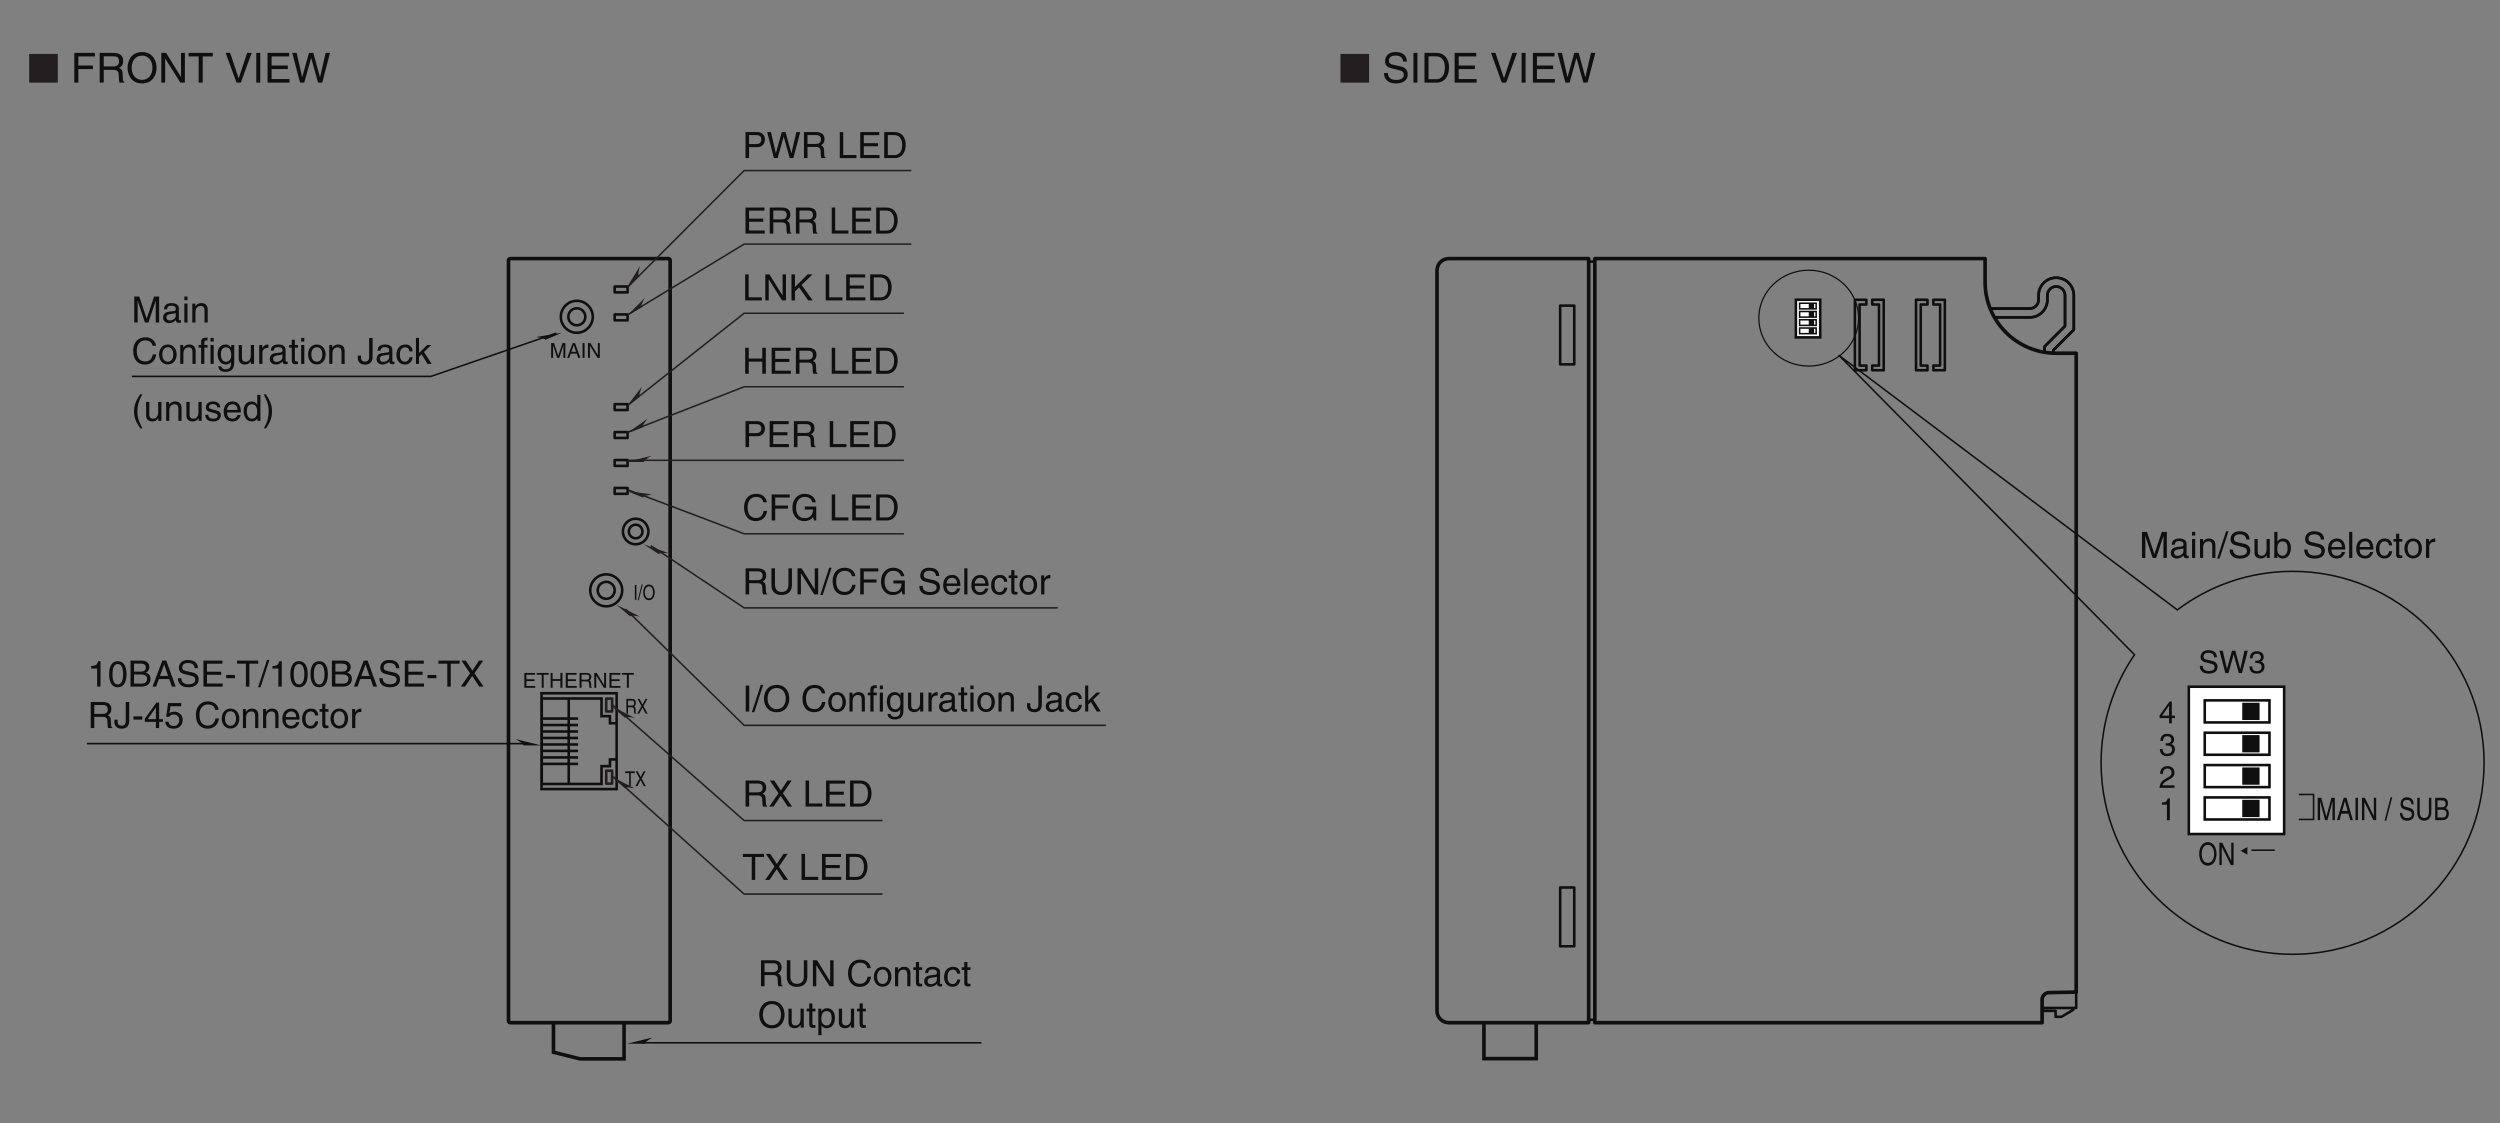 <?xml version="1.0" encoding="UTF-8"?>
<svg xmlns="http://www.w3.org/2000/svg" xmlns:xlink="http://www.w3.org/1999/xlink" width="481.89pt" height="216.5pt" viewBox="0 0 481.89 216.5" version="1.2">
<rect x="0" y="0" width="481.89" height="216.5" fill="#808080" stroke="none"/>
<defs>
<g>
<symbol overflow="visible" id="glyph0-0">
<path style="stroke:none;" d="M 0 0 L 3.5 0 L 3.5 -4.891 L 0 -4.891 Z M 1.75 -2.766 L 0.562 -4.547 L 2.938 -4.547 Z M 1.953 -2.438 L 3.141 -4.219 L 3.141 -0.656 Z M 0.562 -0.344 L 1.75 -2.125 L 2.938 -0.344 Z M 0.344 -4.219 L 1.531 -2.438 L 0.344 -0.656 Z M 0.344 -4.219 "/>
</symbol>
<symbol overflow="visible" id="glyph0-1">
<path style="stroke:none;" d="M 5.312 0 L 5.312 -5.016 L 4.344 -5.016 L 2.922 -0.781 L 2.906 -0.781 L 1.484 -5.016 L 0.516 -5.016 L 0.516 0 L 1.172 0 L 1.172 -2.969 C 1.172 -3.109 1.156 -3.75 1.156 -4.203 L 1.172 -4.203 L 2.578 0 L 3.25 0 L 4.656 -4.219 L 4.672 -4.219 C 4.672 -3.75 4.656 -3.109 4.656 -2.969 L 4.656 0 Z M 5.312 0 "/>
</symbol>
<symbol overflow="visible" id="glyph0-2">
<path style="stroke:none;" d="M 1 -2.547 C 1.047 -2.828 1.141 -3.25 1.844 -3.25 C 2.422 -3.25 2.703 -3.031 2.703 -2.656 C 2.703 -2.297 2.516 -2.234 2.375 -2.219 L 1.359 -2.094 C 0.344 -1.969 0.25 -1.25 0.25 -0.953 C 0.25 -0.328 0.719 0.109 1.391 0.109 C 2.109 0.109 2.484 -0.234 2.719 -0.484 C 2.734 -0.203 2.828 0.062 3.359 0.062 C 3.5 0.062 3.594 0.031 3.703 0 L 3.703 -0.453 C 3.625 -0.438 3.562 -0.422 3.5 -0.422 C 3.375 -0.422 3.297 -0.484 3.297 -0.641 L 3.297 -2.734 C 3.297 -3.672 2.234 -3.75 1.938 -3.75 C 1.047 -3.75 0.469 -3.422 0.438 -2.547 Z M 2.688 -1.266 C 2.688 -0.781 2.125 -0.406 1.547 -0.406 C 1.094 -0.406 0.891 -0.641 0.891 -1.047 C 0.891 -1.5 1.375 -1.594 1.672 -1.641 C 2.438 -1.734 2.578 -1.781 2.688 -1.859 Z M 2.688 -1.266 "/>
</symbol>
<symbol overflow="visible" id="glyph0-3">
<path style="stroke:none;" d="M 1.078 -3.656 L 0.469 -3.656 L 0.469 0 L 1.078 0 Z M 1.078 -4.312 L 1.078 -5.016 L 0.469 -5.016 L 0.469 -4.312 Z M 1.078 -4.312 "/>
</symbol>
<symbol overflow="visible" id="glyph0-4">
<path style="stroke:none;" d="M 3.422 -2.484 C 3.422 -3.531 2.719 -3.75 2.156 -3.75 C 1.516 -3.75 1.188 -3.328 1.047 -3.141 L 1.031 -3.141 L 1.031 -3.656 L 0.453 -3.656 L 0.453 0 L 1.062 0 L 1.062 -1.984 C 1.062 -2.984 1.688 -3.203 2.031 -3.203 C 2.641 -3.203 2.812 -2.891 2.812 -2.25 L 2.812 0 L 3.422 0 Z M 3.422 -2.484 "/>
</symbol>
<symbol overflow="visible" id="glyph0-5">
<path style="stroke:none;" d="M 4.703 -3.5 C 4.609 -4.344 3.938 -5.141 2.641 -5.141 C 1.188 -5.141 0.312 -4.078 0.312 -2.531 C 0.312 -0.609 1.422 0.125 2.562 0.125 C 2.938 0.125 4.484 0.047 4.75 -1.844 L 4.094 -1.844 C 3.875 -0.672 3.109 -0.469 2.672 -0.469 C 1.422 -0.469 1 -1.375 1 -2.562 C 1 -3.875 1.734 -4.547 2.641 -4.547 C 3.125 -4.547 3.859 -4.391 4.047 -3.5 Z M 4.703 -3.5 "/>
</symbol>
<symbol overflow="visible" id="glyph0-6">
<path style="stroke:none;" d="M 0.25 -1.828 C 0.25 -0.891 0.781 0.094 1.938 0.094 C 3.109 0.094 3.641 -0.891 3.641 -1.828 C 3.641 -2.766 3.109 -3.75 1.938 -3.75 C 0.781 -3.75 0.25 -2.766 0.25 -1.828 Z M 0.875 -1.828 C 0.875 -2.312 1.062 -3.234 1.938 -3.234 C 2.828 -3.234 3 -2.312 3 -1.828 C 3 -1.344 2.828 -0.438 1.938 -0.438 C 1.062 -0.438 0.875 -1.344 0.875 -1.828 Z M 0.875 -1.828 "/>
</symbol>
<symbol overflow="visible" id="glyph0-7">
<path style="stroke:none;" d="M 1.828 -3.141 L 1.828 -3.656 L 1.219 -3.656 L 1.219 -4.109 C 1.219 -4.406 1.312 -4.531 1.578 -4.531 C 1.656 -4.531 1.75 -4.531 1.828 -4.516 L 1.828 -5.078 C 1.734 -5.078 1.641 -5.078 1.547 -5.078 C 0.953 -5.078 0.594 -4.828 0.594 -4.281 L 0.594 -3.656 L 0.094 -3.656 L 0.094 -3.141 L 0.594 -3.141 L 0.594 0 L 1.219 0 L 1.219 -3.141 Z M 1.828 -3.141 "/>
</symbol>
<symbol overflow="visible" id="glyph0-8">
<path style="stroke:none;" d="M 0.922 -1.844 C 0.922 -2.312 0.969 -3.203 1.906 -3.203 C 2.797 -3.203 2.906 -2.25 2.906 -1.656 C 2.906 -0.688 2.297 -0.422 1.906 -0.422 C 1.234 -0.422 0.922 -1.031 0.922 -1.844 Z M 3.484 -3.656 L 2.906 -3.656 L 2.906 -3.141 L 2.891 -3.141 C 2.75 -3.344 2.469 -3.75 1.797 -3.75 C 0.828 -3.75 0.281 -2.969 0.281 -1.938 C 0.281 -1.062 0.641 0.109 1.891 0.109 C 2.375 0.109 2.703 -0.125 2.859 -0.391 L 2.859 -0.406 L 2.875 -0.406 L 2.875 -0.266 C 2.875 0.172 2.891 1.031 1.828 1.031 C 1.688 1.031 1.125 1.031 1 0.453 L 0.391 0.453 C 0.516 1.422 1.359 1.531 1.781 1.531 C 3.484 1.531 3.484 0.219 3.484 -0.297 Z M 3.484 -3.656 "/>
</symbol>
<symbol overflow="visible" id="glyph0-9">
<path style="stroke:none;" d="M 3.422 0 L 3.422 -3.656 L 2.797 -3.656 L 2.797 -1.641 C 2.797 -1.109 2.562 -0.422 1.797 -0.422 C 1.391 -0.422 1.094 -0.625 1.094 -1.234 L 1.094 -3.656 L 0.469 -3.656 L 0.469 -1.031 C 0.469 -0.156 1.125 0.109 1.656 0.109 C 2.25 0.109 2.562 -0.125 2.828 -0.547 L 2.828 0 Z M 3.422 0 "/>
</symbol>
<symbol overflow="visible" id="glyph0-10">
<path style="stroke:none;" d="M 1.156 -2.125 C 1.156 -2.656 1.516 -3.094 2.094 -3.094 L 2.312 -3.094 L 2.312 -3.734 C 2.266 -3.75 2.234 -3.75 2.156 -3.75 C 1.703 -3.75 1.375 -3.469 1.125 -3.047 L 1.125 -3.656 L 0.531 -3.656 L 0.531 0 L 1.156 0 Z M 1.156 -2.125 "/>
</symbol>
<symbol overflow="visible" id="glyph0-11">
<path style="stroke:none;" d="M 1.797 -3.141 L 1.797 -3.656 L 1.203 -3.656 L 1.203 -4.672 L 0.594 -4.672 L 0.594 -3.656 L 0.094 -3.656 L 0.094 -3.141 L 0.594 -3.141 L 0.594 -0.734 C 0.594 -0.297 0.719 0.047 1.328 0.047 C 1.391 0.047 1.578 0.016 1.797 0 L 1.797 -0.484 L 1.578 -0.484 C 1.453 -0.484 1.203 -0.484 1.203 -0.766 L 1.203 -3.141 Z M 1.797 -3.141 "/>
</symbol>
<symbol overflow="visible" id="glyph0-12">
<path style="stroke:none;" d=""/>
</symbol>
<symbol overflow="visible" id="glyph0-13">
<path style="stroke:none;" d="M 0.125 -1.609 L 0.125 -1.125 C 0.125 -0.656 0.375 0.125 1.547 0.125 C 2.219 0.125 2.984 -0.188 2.984 -1.359 L 2.984 -5.016 L 2.312 -5.016 L 2.312 -1.312 C 2.312 -0.828 2.141 -0.453 1.516 -0.453 C 1.047 -0.453 0.75 -0.656 0.75 -1.266 L 0.75 -1.609 Z M 0.125 -1.609 "/>
</symbol>
<symbol overflow="visible" id="glyph0-14">
<path style="stroke:none;" d="M 3.328 -2.422 C 3.281 -3.062 2.922 -3.75 1.969 -3.75 C 0.75 -3.75 0.203 -2.859 0.203 -1.719 C 0.203 -0.672 0.812 0.109 1.844 0.109 C 2.906 0.109 3.266 -0.719 3.328 -1.297 L 2.734 -1.297 C 2.641 -0.734 2.281 -0.422 1.859 -0.422 C 1.016 -0.422 0.859 -1.203 0.859 -1.828 C 0.859 -2.484 1.109 -3.203 1.875 -3.203 C 2.391 -3.203 2.656 -2.906 2.734 -2.422 Z M 3.328 -2.422 "/>
</symbol>
<symbol overflow="visible" id="glyph0-15">
<path style="stroke:none;" d="M 2.016 -2.297 L 3.422 -3.656 L 2.641 -3.656 L 1.062 -2.109 L 1.062 -5.016 L 0.469 -5.016 L 0.469 0 L 1.062 0 L 1.062 -1.391 L 1.578 -1.844 L 2.703 0 L 3.5 0 Z M 2.016 -2.297 "/>
</symbol>
<symbol overflow="visible" id="glyph0-16">
<path style="stroke:none;" d="M 1.656 -5.125 C 0.906 -4.047 0.469 -3.047 0.469 -1.828 C 0.469 -0.516 0.953 0.359 1.672 1.453 L 2.094 1.453 C 1.531 0.344 1.125 -0.5 1.125 -1.656 C 1.125 -3.328 1.484 -4 2.078 -5.125 Z M 1.656 -5.125 "/>
</symbol>
<symbol overflow="visible" id="glyph0-17">
<path style="stroke:none;" d="M 3.125 -2.609 C 3.125 -2.797 3.031 -3.75 1.719 -3.75 C 1 -3.75 0.344 -3.391 0.344 -2.594 C 0.344 -2.094 0.672 -1.828 1.188 -1.703 L 1.906 -1.531 C 2.422 -1.391 2.625 -1.297 2.625 -1 C 2.625 -0.594 2.234 -0.422 1.781 -0.422 C 0.922 -0.422 0.844 -0.891 0.812 -1.172 L 0.219 -1.172 C 0.25 -0.734 0.344 0.109 1.797 0.109 C 2.625 0.109 3.234 -0.344 3.234 -1.109 C 3.234 -1.594 2.969 -1.875 2.219 -2.062 L 1.594 -2.219 C 1.125 -2.344 0.938 -2.406 0.938 -2.703 C 0.938 -3.156 1.469 -3.234 1.656 -3.234 C 2.438 -3.234 2.516 -2.844 2.531 -2.609 Z M 3.125 -2.609 "/>
</symbol>
<symbol overflow="visible" id="glyph0-18">
<path style="stroke:none;" d="M 2.938 -1.141 C 2.922 -0.875 2.578 -0.422 2 -0.422 C 1.297 -0.422 0.938 -0.859 0.938 -1.625 L 3.609 -1.625 C 3.609 -2.922 3.094 -3.75 2.031 -3.75 C 0.828 -3.75 0.281 -2.859 0.281 -1.719 C 0.281 -0.672 0.891 0.109 1.906 0.109 C 2.5 0.109 2.734 -0.031 2.906 -0.141 C 3.359 -0.453 3.531 -0.969 3.562 -1.141 Z M 0.938 -2.109 C 0.938 -2.688 1.391 -3.203 1.953 -3.203 C 2.703 -3.203 2.938 -2.688 2.969 -2.109 Z M 0.938 -2.109 "/>
</symbol>
<symbol overflow="visible" id="glyph0-19">
<path style="stroke:none;" d="M 3.484 -5.016 L 2.875 -5.016 L 2.875 -3.188 L 2.859 -3.141 C 2.703 -3.344 2.438 -3.75 1.766 -3.75 C 0.797 -3.75 0.25 -2.969 0.25 -1.938 C 0.25 -1.062 0.609 0.109 1.844 0.109 C 2.203 0.109 2.625 0 2.891 -0.5 L 2.906 -0.5 L 2.906 0 L 3.484 0 Z M 0.875 -1.844 C 0.875 -2.312 0.922 -3.203 1.875 -3.203 C 2.766 -3.203 2.859 -2.25 2.859 -1.656 C 2.859 -0.688 2.25 -0.422 1.859 -0.422 C 1.188 -0.422 0.875 -1.031 0.875 -1.844 Z M 0.875 -1.844 "/>
</symbol>
<symbol overflow="visible" id="glyph0-20">
<path style="stroke:none;" d="M 0.672 1.453 C 1.422 0.375 1.844 -0.625 1.844 -1.844 C 1.844 -3.156 1.375 -4.031 0.656 -5.125 L 0.234 -5.125 C 0.797 -4.016 1.188 -3.172 1.188 -2.016 C 1.188 -0.344 0.844 0.328 0.25 1.453 Z M 0.672 1.453 "/>
</symbol>
<symbol overflow="visible" id="glyph0-21">
<path style="stroke:none;" d="M 4.297 -0.594 L 1.281 -0.594 L 1.281 -2.281 L 4.016 -2.281 L 4.016 -2.875 L 1.281 -2.875 L 1.281 -4.422 L 4.25 -4.422 L 4.25 -5.016 L 0.594 -5.016 L 0.594 0 L 4.297 0 Z M 4.297 -0.594 "/>
</symbol>
<symbol overflow="visible" id="glyph0-22">
<path style="stroke:none;" d="M 1.297 -2.156 L 2.938 -2.156 C 3.75 -2.156 3.828 -1.672 3.828 -1.25 C 3.828 -1.062 3.844 -0.312 3.953 0 L 4.781 0 L 4.781 -0.109 C 4.562 -0.234 4.531 -0.328 4.531 -0.609 L 4.484 -1.516 C 4.453 -2.219 4.172 -2.344 3.891 -2.469 C 4.203 -2.656 4.578 -2.922 4.578 -3.672 C 4.578 -4.734 3.75 -5.016 2.938 -5.016 L 0.609 -5.016 L 0.609 0 L 1.297 0 Z M 1.297 -4.438 L 2.984 -4.438 C 3.312 -4.438 3.891 -4.375 3.891 -3.594 C 3.891 -2.859 3.359 -2.734 2.859 -2.734 L 1.297 -2.734 Z M 1.297 -4.438 "/>
</symbol>
<symbol overflow="visible" id="glyph0-23">
<path style="stroke:none;" d="M 1.203 -5.016 L 0.531 -5.016 L 0.531 0 L 3.75 0 L 3.75 -0.594 L 1.203 -0.594 Z M 1.203 -5.016 "/>
</symbol>
<symbol overflow="visible" id="glyph0-24">
<path style="stroke:none;" d="M 0.562 0 L 2.562 0 C 4.219 0 4.703 -1.453 4.703 -2.578 C 4.703 -4.016 3.906 -5.016 2.594 -5.016 L 0.562 -5.016 Z M 1.25 -4.438 L 2.5 -4.438 C 3.422 -4.438 4.016 -3.797 4.016 -2.531 C 4.016 -1.266 3.438 -0.578 2.562 -0.578 L 1.25 -0.578 Z M 1.25 -4.438 "/>
</symbol>
<symbol overflow="visible" id="glyph0-25">
<path style="stroke:none;" d="M 3.859 -0.969 L 3.844 -0.969 L 1.328 -5.016 L 0.531 -5.016 L 0.531 0 L 1.188 0 L 1.188 -4.047 L 1.203 -4.047 L 3.75 0 L 4.516 0 L 4.516 -5.016 L 3.859 -5.016 Z M 3.859 -0.969 "/>
</symbol>
<symbol overflow="visible" id="glyph0-26">
<path style="stroke:none;" d="M 1.203 -1.766 L 2 -2.516 L 3.75 0 L 4.625 0 L 2.484 -2.984 L 4.578 -5.016 L 3.641 -5.016 L 1.203 -2.578 L 1.203 -5.016 L 0.531 -5.016 L 0.531 0 L 1.203 0 Z M 1.203 -1.766 "/>
</symbol>
<symbol overflow="visible" id="glyph0-27">
<path style="stroke:none;" d="M 3.828 -2.938 L 1.219 -2.938 L 1.219 -5.016 L 0.531 -5.016 L 0.531 0 L 1.219 0 L 1.219 -2.344 L 3.828 -2.344 L 3.828 0 L 4.516 0 L 4.516 -5.016 L 3.828 -5.016 Z M 3.828 -2.938 "/>
</symbol>
<symbol overflow="visible" id="glyph0-28">
<path style="stroke:none;" d="M 3.828 -5.016 L 3.828 -1.844 C 3.828 -0.75 3.125 -0.469 2.5 -0.469 C 1.891 -0.469 1.234 -0.766 1.234 -1.859 L 1.234 -5.016 L 0.547 -5.016 L 0.547 -1.672 C 0.547 -0.734 1.125 0.125 2.484 0.125 C 3.859 0.125 4.5 -0.734 4.5 -1.766 L 4.5 -5.016 Z M 3.828 -5.016 "/>
</symbol>
<symbol overflow="visible" id="glyph0-29">
<path style="stroke:none;" d="M 2.062 -5.141 L 1.594 -5.141 L -0.125 0.125 L 0.344 0.125 Z M 2.062 -5.141 "/>
</symbol>
<symbol overflow="visible" id="glyph0-30">
<path style="stroke:none;" d="M 1.281 -2.281 L 3.734 -2.281 L 3.734 -2.875 L 1.281 -2.875 L 1.281 -4.422 L 4.078 -4.422 L 4.078 -5.016 L 0.594 -5.016 L 0.594 0 L 1.281 0 Z M 1.281 -2.281 "/>
</symbol>
<symbol overflow="visible" id="glyph0-31">
<path style="stroke:none;" d="M 2.719 -2.109 L 4.281 -2.109 C 4.281 -1.562 4.172 -1.125 3.734 -0.766 C 3.359 -0.469 2.953 -0.453 2.703 -0.453 C 1.375 -0.453 1.031 -1.5 1.031 -2.516 C 1.031 -3.828 1.781 -4.547 2.672 -4.547 C 3.234 -4.547 3.953 -4.359 4.172 -3.5 L 4.828 -3.5 C 4.688 -4.609 3.641 -5.141 2.703 -5.141 C 1.078 -5.141 0.328 -3.766 0.328 -2.547 C 0.328 -2.016 0.359 -1.156 1.125 -0.438 C 1.391 -0.188 1.797 0.125 2.656 0.125 C 3.344 0.125 3.969 -0.172 4.312 -0.656 L 4.484 0 L 4.922 0 L 4.922 -2.688 L 2.719 -2.688 Z M 2.719 -2.109 "/>
</symbol>
<symbol overflow="visible" id="glyph0-32">
<path style="stroke:none;" d="M 4.188 -3.547 C 4.156 -4.094 3.984 -5.141 2.234 -5.141 C 1.016 -5.141 0.516 -4.375 0.516 -3.594 C 0.516 -2.719 1.25 -2.5 1.578 -2.422 L 2.609 -2.172 C 3.422 -1.984 3.672 -1.812 3.672 -1.297 C 3.672 -0.578 2.844 -0.453 2.359 -0.453 C 1.719 -0.453 0.984 -0.719 0.984 -1.625 L 0.344 -1.625 C 0.344 -1.156 0.422 -0.734 0.859 -0.344 C 1.078 -0.141 1.438 0.125 2.375 0.125 C 3.234 0.125 4.328 -0.203 4.328 -1.391 C 4.328 -2.172 3.844 -2.562 3.188 -2.719 L 1.766 -3.047 C 1.469 -3.125 1.172 -3.266 1.172 -3.688 C 1.172 -4.453 1.891 -4.562 2.312 -4.562 C 2.875 -4.562 3.516 -4.328 3.562 -3.547 Z M 4.188 -3.547 "/>
</symbol>
<symbol overflow="visible" id="glyph0-33">
<path style="stroke:none;" d="M 1.078 -5.016 L 0.469 -5.016 L 0.469 0 L 1.078 0 Z M 1.078 -5.016 "/>
</symbol>
<symbol overflow="visible" id="glyph0-34">
<path style="stroke:none;" d="M 1.312 -5.016 L 0.641 -5.016 L 0.641 0 L 1.312 0 Z M 1.312 -5.016 "/>
</symbol>
<symbol overflow="visible" id="glyph0-35">
<path style="stroke:none;" d="M 4.469 -2.5 C 4.469 -1.328 3.812 -0.469 2.719 -0.469 C 1.625 -0.469 0.969 -1.328 0.969 -2.5 C 0.969 -3.688 1.625 -4.547 2.719 -4.547 C 3.812 -4.547 4.469 -3.688 4.469 -2.5 Z M 5.156 -2.5 C 5.156 -3.594 4.594 -5.141 2.719 -5.141 C 0.844 -5.141 0.266 -3.594 0.266 -2.5 C 0.266 -1.422 0.844 0.125 2.719 0.125 C 4.594 0.125 5.156 -1.422 5.156 -2.5 Z M 5.156 -2.5 "/>
</symbol>
<symbol overflow="visible" id="glyph0-36">
<path style="stroke:none;" d="M 1.281 -4.438 L 2.656 -4.438 C 3.219 -4.438 3.641 -4.234 3.641 -3.594 C 3.641 -2.922 3.234 -2.703 2.625 -2.703 L 1.281 -2.703 Z M 1.281 -2.109 L 2.859 -2.109 C 3.953 -2.109 4.344 -2.906 4.344 -3.609 C 4.344 -4.422 3.781 -5.016 2.859 -5.016 L 0.594 -5.016 L 0.594 0 L 1.281 0 Z M 1.281 -2.109 "/>
</symbol>
<symbol overflow="visible" id="glyph0-37">
<path style="stroke:none;" d="M 3.297 -4.156 L 4.453 0 L 5.156 0 L 6.484 -5.016 L 5.734 -5.016 L 4.797 -0.938 L 4.781 -0.938 L 3.656 -5.016 L 2.922 -5.016 L 1.797 -0.938 L 1.781 -0.938 L 0.844 -5.016 L 0.109 -5.016 L 1.422 0 L 2.125 0 Z M 3.297 -4.156 "/>
</symbol>
<symbol overflow="visible" id="glyph0-38">
<path style="stroke:none;" d="M 0.984 -1.656 C 0.984 -2.25 1.094 -3.203 1.984 -3.203 C 2.922 -3.203 2.969 -2.312 2.969 -1.844 C 2.969 -1.031 2.656 -0.422 1.984 -0.422 C 1.594 -0.422 0.984 -0.688 0.984 -1.656 Z M 0.406 1.453 L 1.016 1.453 L 1.016 -0.391 L 1.031 -0.391 C 1.188 -0.125 1.516 0.109 2 0.109 C 3.25 0.109 3.609 -1.062 3.609 -1.938 C 3.609 -2.969 3.062 -3.75 2.094 -3.75 C 1.422 -3.75 1.141 -3.344 1 -3.141 L 0.984 -3.141 L 0.984 -3.656 L 0.406 -3.656 Z M 0.406 1.453 "/>
</symbol>
<symbol overflow="visible" id="glyph0-39">
<path style="stroke:none;" d="M 2.5 -4.906 L 2.031 -4.906 C 1.828 -4.109 1.5 -4.031 0.703 -3.969 L 0.703 -3.484 L 1.844 -3.484 L 1.844 0 L 2.5 0 Z M 2.5 -4.906 "/>
</symbol>
<symbol overflow="visible" id="glyph0-40">
<path style="stroke:none;" d="M 2.969 -2.391 C 2.969 -1.156 2.641 -0.422 1.938 -0.422 C 1.234 -0.422 0.922 -1.156 0.922 -2.391 C 0.922 -3.625 1.234 -4.359 1.938 -4.359 C 2.641 -4.359 2.969 -3.625 2.969 -2.391 Z M 3.625 -2.391 C 3.625 -3.406 3.359 -4.906 1.938 -4.906 C 0.531 -4.906 0.266 -3.406 0.266 -2.391 C 0.266 -1.375 0.531 0.125 1.938 0.125 C 3.359 0.125 3.625 -1.375 3.625 -2.391 Z M 3.625 -2.391 "/>
</symbol>
<symbol overflow="visible" id="glyph0-41">
<path style="stroke:none;" d="M 1.188 -4.438 L 2.422 -4.438 C 3.172 -4.438 3.469 -4.172 3.469 -3.703 C 3.469 -3.094 3.062 -2.891 2.422 -2.891 L 1.188 -2.891 Z M 0.516 0 L 2.672 0 C 3.781 0 4.375 -0.672 4.375 -1.484 C 4.375 -2.344 3.797 -2.562 3.469 -2.703 C 4.016 -2.969 4.141 -3.422 4.141 -3.75 C 4.141 -4.438 3.656 -5.016 2.719 -5.016 L 0.516 -5.016 Z M 1.188 -2.344 L 2.531 -2.344 C 3.078 -2.344 3.703 -2.203 3.703 -1.5 C 3.703 -0.938 3.344 -0.578 2.641 -0.578 L 1.188 -0.578 Z M 1.188 -2.344 "/>
</symbol>
<symbol overflow="visible" id="glyph0-42">
<path style="stroke:none;" d="M 3.328 -1.453 L 3.828 0 L 4.562 0 L 2.75 -5.016 L 1.984 -5.016 L 0.094 0 L 0.797 0 L 1.312 -1.453 Z M 1.531 -2.062 L 2.328 -4.266 L 2.344 -4.266 L 3.094 -2.062 Z M 1.531 -2.062 "/>
</symbol>
<symbol overflow="visible" id="glyph0-43">
<path style="stroke:none;" d="M 2.016 -2.25 L 0.312 -2.25 L 0.312 -1.625 L 2.016 -1.625 Z M 2.016 -2.25 "/>
</symbol>
<symbol overflow="visible" id="glyph0-44">
<path style="stroke:none;" d="M 0.094 -4.422 L 1.797 -4.422 L 1.797 0 L 2.469 0 L 2.469 -4.422 L 4.172 -4.422 L 4.172 -5.016 L 0.094 -5.016 Z M 0.094 -4.422 "/>
</symbol>
<symbol overflow="visible" id="glyph0-45">
<path style="stroke:none;" d="M 2.766 -2.562 L 4.453 -5.016 L 3.641 -5.016 L 2.375 -3.094 L 1.094 -5.016 L 0.25 -5.016 L 1.922 -2.562 L 0.125 0 L 0.953 0 L 2.344 -2.062 L 3.688 0 L 4.531 0 Z M 2.766 -2.562 "/>
</symbol>
<symbol overflow="visible" id="glyph0-46">
<path style="stroke:none;" d="M 3.656 -1.188 L 3.656 -1.719 L 2.938 -1.719 L 2.938 -4.906 L 2.422 -4.906 L 0.172 -1.797 L 0.172 -1.188 L 2.312 -1.188 L 2.312 0 L 2.938 0 L 2.938 -1.188 Z M 2.312 -3.953 L 2.312 -1.719 L 0.734 -1.719 Z M 2.312 -3.953 "/>
</symbol>
<symbol overflow="visible" id="glyph0-47">
<path style="stroke:none;" d="M 1.234 -4.203 L 3.312 -4.203 L 3.312 -4.812 L 0.781 -4.812 L 0.406 -2.172 L 0.938 -2.141 C 1.172 -2.438 1.484 -2.609 1.844 -2.609 C 2.453 -2.609 2.938 -2.234 2.938 -1.516 C 2.938 -0.906 2.531 -0.391 1.906 -0.391 C 1.344 -0.391 0.922 -0.656 0.859 -1.219 L 0.219 -1.219 C 0.344 -0.125 1.172 0.125 1.812 0.125 C 3.344 0.125 3.594 -1.047 3.594 -1.594 C 3.594 -2.609 2.766 -3.156 1.984 -3.156 C 1.531 -3.156 1.234 -3.016 1.031 -2.859 Z M 1.234 -4.203 "/>
</symbol>
<symbol overflow="visible" id="glyph0-48">
<path style="stroke:none;" d="M 0.984 0 L 0.984 -0.453 L 1 -0.453 C 1.125 -0.25 1.391 0.109 2 0.109 C 3.25 0.109 3.609 -1.062 3.609 -1.938 C 3.609 -2.969 3.062 -3.75 2.094 -3.75 C 1.656 -3.75 1.297 -3.578 1.031 -3.188 L 1.016 -3.188 L 1.016 -5.016 L 0.406 -5.016 L 0.406 0 Z M 2.969 -1.844 C 2.969 -1.031 2.656 -0.422 1.984 -0.422 C 1.594 -0.422 0.984 -0.688 0.984 -1.656 C 0.984 -2.25 1.094 -3.203 1.984 -3.203 C 2.922 -3.203 2.969 -2.312 2.969 -1.844 Z M 2.969 -1.844 "/>
</symbol>
<symbol overflow="visible" id="glyph1-0">
<path style="stroke:none;" d="M 0 0 L 4 0 L 4 -5.594 L 0 -5.594 Z M 2 -3.156 L 0.641 -5.188 L 3.359 -5.188 Z M 2.234 -2.797 L 3.594 -4.828 L 3.594 -0.766 Z M 0.641 -0.406 L 2 -2.438 L 3.359 -0.406 Z M 0.406 -4.828 L 1.75 -2.797 L 0.406 -0.766 Z M 0.406 -4.828 "/>
</symbol>
<symbol overflow="visible" id="glyph1-1">
<path style="stroke:none;" d="M 5.797 0 L 5.797 -5.531 L 0.281 -5.531 L 0.281 0 Z M 5.797 0 "/>
</symbol>
<symbol overflow="visible" id="glyph2-0">
<path style="stroke:none;" d="M 0 0 L 4 0 L 4 -5.594 L 0 -5.594 Z M 2 -3.156 L 0.641 -5.188 L 3.359 -5.188 Z M 2.234 -2.797 L 3.594 -4.828 L 3.594 -0.766 Z M 0.641 -0.406 L 2 -2.438 L 3.359 -0.406 Z M 0.406 -4.828 L 1.75 -2.797 L 0.406 -0.766 Z M 0.406 -4.828 "/>
</symbol>
<symbol overflow="visible" id="glyph2-1">
<path style="stroke:none;" d="M 1.469 -2.609 L 4.266 -2.609 L 4.266 -3.297 L 1.469 -3.297 L 1.469 -5.047 L 4.656 -5.047 L 4.656 -5.734 L 0.688 -5.734 L 0.688 0 L 1.469 0 Z M 1.469 -2.609 "/>
</symbol>
<symbol overflow="visible" id="glyph2-2">
<path style="stroke:none;" d="M 1.484 -2.453 L 3.359 -2.453 C 4.281 -2.453 4.375 -1.906 4.375 -1.438 C 4.375 -1.219 4.406 -0.344 4.516 0 L 5.469 0 L 5.469 -0.125 C 5.219 -0.266 5.188 -0.391 5.172 -0.703 L 5.125 -1.734 C 5.094 -2.531 4.766 -2.688 4.438 -2.812 C 4.812 -3.031 5.234 -3.344 5.234 -4.188 C 5.234 -5.406 4.297 -5.734 3.359 -5.734 L 0.703 -5.734 L 0.703 0 L 1.484 0 Z M 1.484 -5.062 L 3.406 -5.062 C 3.797 -5.062 4.438 -5 4.438 -4.109 C 4.438 -3.266 3.844 -3.125 3.281 -3.125 L 1.484 -3.125 Z M 1.484 -5.062 "/>
</symbol>
<symbol overflow="visible" id="glyph2-3">
<path style="stroke:none;" d="M 5.109 -2.859 C 5.109 -1.516 4.344 -0.531 3.109 -0.531 C 1.859 -0.531 1.109 -1.516 1.109 -2.859 C 1.109 -4.219 1.859 -5.203 3.109 -5.203 C 4.344 -5.203 5.109 -4.219 5.109 -2.859 Z M 5.906 -2.859 C 5.906 -4.109 5.25 -5.891 3.109 -5.891 C 0.969 -5.891 0.312 -4.109 0.312 -2.859 C 0.312 -1.625 0.969 0.156 3.109 0.156 C 5.25 0.156 5.906 -1.625 5.906 -2.859 Z M 5.906 -2.859 "/>
</symbol>
<symbol overflow="visible" id="glyph2-4">
<path style="stroke:none;" d="M 4.406 -1.109 L 4.391 -1.109 L 1.531 -5.734 L 0.609 -5.734 L 0.609 0 L 1.359 0 L 1.359 -4.625 L 1.375 -4.625 L 4.281 0 L 5.156 0 L 5.156 -5.734 L 4.406 -5.734 Z M 4.406 -1.109 "/>
</symbol>
<symbol overflow="visible" id="glyph2-5">
<path style="stroke:none;" d="M 0.109 -5.047 L 2.047 -5.047 L 2.047 0 L 2.828 0 L 2.828 -5.047 L 4.766 -5.047 L 4.766 -5.734 L 0.109 -5.734 Z M 0.109 -5.047 "/>
</symbol>
<symbol overflow="visible" id="glyph2-6">
<path style="stroke:none;" d=""/>
</symbol>
<symbol overflow="visible" id="glyph2-7">
<path style="stroke:none;" d="M 2.672 -0.844 L 2.656 -0.844 L 1.016 -5.734 L 0.156 -5.734 L 2.25 0 L 3.078 0 L 5.172 -5.734 L 4.297 -5.734 Z M 2.672 -0.844 "/>
</symbol>
<symbol overflow="visible" id="glyph2-8">
<path style="stroke:none;" d="M 1.5 -5.734 L 0.734 -5.734 L 0.734 0 L 1.5 0 Z M 1.5 -5.734 "/>
</symbol>
<symbol overflow="visible" id="glyph2-9">
<path style="stroke:none;" d="M 4.922 -0.688 L 1.469 -0.688 L 1.469 -2.609 L 4.594 -2.609 L 4.594 -3.297 L 1.469 -3.297 L 1.469 -5.047 L 4.859 -5.047 L 4.859 -5.734 L 0.688 -5.734 L 0.688 0 L 4.922 0 Z M 4.922 -0.688 "/>
</symbol>
<symbol overflow="visible" id="glyph2-10">
<path style="stroke:none;" d="M 3.766 -4.75 L 3.781 -4.75 L 5.094 0 L 5.906 0 L 7.406 -5.734 L 6.562 -5.734 L 5.484 -1.062 L 5.469 -1.062 L 4.188 -5.734 L 3.344 -5.734 L 2.047 -1.062 L 2.031 -1.062 L 0.969 -5.734 L 0.125 -5.734 L 1.625 0 L 2.438 0 Z M 3.766 -4.75 "/>
</symbol>
<symbol overflow="visible" id="glyph2-11">
<path style="stroke:none;" d="M 4.797 -4.062 C 4.766 -4.688 4.562 -5.891 2.562 -5.891 C 1.172 -5.891 0.578 -5 0.578 -4.109 C 0.578 -3.109 1.422 -2.844 1.797 -2.766 L 2.984 -2.484 C 3.922 -2.266 4.203 -2.078 4.203 -1.484 C 4.203 -0.656 3.25 -0.516 2.703 -0.516 C 1.969 -0.516 1.125 -0.812 1.125 -1.859 L 0.391 -1.859 C 0.391 -1.312 0.484 -0.844 0.969 -0.406 C 1.234 -0.172 1.641 0.156 2.703 0.156 C 3.688 0.156 4.953 -0.219 4.953 -1.578 C 4.953 -2.484 4.391 -2.938 3.656 -3.109 L 2.016 -3.484 C 1.672 -3.562 1.328 -3.734 1.328 -4.219 C 1.328 -5.094 2.156 -5.219 2.641 -5.219 C 3.297 -5.219 4.031 -4.938 4.062 -4.062 Z M 4.797 -4.062 "/>
</symbol>
<symbol overflow="visible" id="glyph2-12">
<path style="stroke:none;" d="M 0.641 0 L 2.938 0 C 4.828 0 5.375 -1.656 5.375 -2.953 C 5.375 -4.594 4.469 -5.734 2.969 -5.734 L 0.641 -5.734 Z M 1.422 -5.062 L 2.859 -5.062 C 3.922 -5.062 4.578 -4.344 4.578 -2.891 C 4.578 -1.453 3.922 -0.656 2.922 -0.656 L 1.422 -0.656 Z M 1.422 -5.062 "/>
</symbol>
<symbol overflow="visible" id="glyph3-0">
<path style="stroke:none;" d="M 0 0 L 2 0 L 2 -2.797 L 0 -2.797 Z M 1 -1.578 L 0.312 -2.594 L 1.672 -2.594 Z M 1.109 -1.391 L 1.797 -2.406 L 1.797 -0.375 Z M 0.312 -0.203 L 1 -1.219 L 1.672 -0.203 Z M 0.203 -2.406 L 0.875 -1.391 L 0.203 -0.375 Z M 0.203 -2.406 "/>
</symbol>
<symbol overflow="visible" id="glyph3-1">
<path style="stroke:none;" d="M 3.031 0 L 3.031 -2.859 L 2.484 -2.859 L 1.672 -0.438 L 1.656 -0.438 L 0.844 -2.859 L 0.297 -2.859 L 0.297 0 L 0.672 0 L 0.672 -1.688 C 0.672 -1.766 0.656 -2.141 0.656 -2.406 L 0.672 -2.406 L 1.469 0 L 1.859 0 L 2.656 -2.406 L 2.672 -2.406 C 2.672 -2.141 2.656 -1.766 2.656 -1.688 L 2.656 0 Z M 3.031 0 "/>
</symbol>
<symbol overflow="visible" id="glyph3-2">
<path style="stroke:none;" d="M 1.906 -0.828 L 2.188 0 L 2.609 0 L 1.562 -2.859 L 1.125 -2.859 L 0.062 0 L 0.453 0 L 0.75 -0.828 Z M 0.875 -1.172 L 1.328 -2.438 L 1.344 -2.438 L 1.766 -1.172 Z M 0.875 -1.172 "/>
</symbol>
<symbol overflow="visible" id="glyph3-3">
<path style="stroke:none;" d="M 0.75 -2.859 L 0.359 -2.859 L 0.359 0 L 0.75 0 Z M 0.75 -2.859 "/>
</symbol>
<symbol overflow="visible" id="glyph3-4">
<path style="stroke:none;" d="M 2.203 -0.547 L 2.188 -0.547 L 0.766 -2.859 L 0.297 -2.859 L 0.297 0 L 0.672 0 L 0.672 -2.312 L 0.688 -2.312 L 2.141 0 L 2.578 0 L 2.578 -2.859 L 2.203 -2.859 Z M 2.203 -0.547 "/>
</symbol>
<symbol overflow="visible" id="glyph3-5">
<path style="stroke:none;" d="M 2.453 -0.344 L 0.734 -0.344 L 0.734 -1.297 L 2.297 -1.297 L 2.297 -1.641 L 0.734 -1.641 L 0.734 -2.516 L 2.422 -2.516 L 2.422 -2.859 L 0.344 -2.859 L 0.344 0 L 2.453 0 Z M 2.453 -0.344 "/>
</symbol>
<symbol overflow="visible" id="glyph3-6">
<path style="stroke:none;" d="M 0.062 -2.516 L 1.031 -2.516 L 1.031 0 L 1.406 0 L 1.406 -2.516 L 2.375 -2.516 L 2.375 -2.859 L 0.062 -2.859 Z M 0.062 -2.516 "/>
</symbol>
<symbol overflow="visible" id="glyph3-7">
<path style="stroke:none;" d="M 2.188 -1.672 L 0.688 -1.672 L 0.688 -2.859 L 0.312 -2.859 L 0.312 0 L 0.688 0 L 0.688 -1.328 L 2.188 -1.328 L 2.188 0 L 2.578 0 L 2.578 -2.859 L 2.188 -2.859 Z M 2.188 -1.672 "/>
</symbol>
<symbol overflow="visible" id="glyph3-8">
<path style="stroke:none;" d="M 0.734 -1.234 L 1.672 -1.234 C 2.141 -1.234 2.188 -0.953 2.188 -0.719 C 2.188 -0.609 2.203 -0.172 2.25 0 L 2.719 0 L 2.719 -0.062 C 2.609 -0.125 2.578 -0.188 2.578 -0.344 L 2.562 -0.875 C 2.547 -1.266 2.375 -1.344 2.219 -1.406 C 2.406 -1.516 2.609 -1.672 2.609 -2.094 C 2.609 -2.703 2.141 -2.859 1.672 -2.859 L 0.344 -2.859 L 0.344 0 L 0.734 0 Z M 0.734 -2.531 L 1.703 -2.531 C 1.891 -2.531 2.219 -2.5 2.219 -2.047 C 2.219 -1.625 1.922 -1.562 1.641 -1.562 L 0.734 -1.562 Z M 0.734 -2.531 "/>
</symbol>
<symbol overflow="visible" id="glyph4-0">
<path style="stroke:none;" d="M 0 0 L 1.594 0 L 1.594 -2.797 L 0 -2.797 Z M 0.797 -1.578 L 0.25 -2.594 L 1.344 -2.594 Z M 0.891 -1.391 L 1.438 -2.406 L 1.438 -0.375 Z M 0.25 -0.203 L 0.797 -1.219 L 1.344 -0.203 Z M 0.156 -2.406 L 0.703 -1.391 L 0.156 -0.375 Z M 0.156 -2.406 "/>
</symbol>
<symbol overflow="visible" id="glyph4-1">
<path style="stroke:none;" d="M 0.594 -2.859 L 0.297 -2.859 L 0.297 0 L 0.594 0 Z M 0.594 -2.859 "/>
</symbol>
<symbol overflow="visible" id="glyph4-2">
<path style="stroke:none;" d="M 0.938 -2.938 L 0.734 -2.938 L -0.047 0.078 L 0.156 0.078 Z M 0.938 -2.938 "/>
</symbol>
<symbol overflow="visible" id="glyph4-3">
<path style="stroke:none;" d="M 2.031 -1.438 C 2.031 -0.75 1.734 -0.266 1.234 -0.266 C 0.75 -0.266 0.438 -0.75 0.438 -1.438 C 0.438 -2.109 0.75 -2.594 1.234 -2.594 C 1.734 -2.594 2.031 -2.109 2.031 -1.438 Z M 2.359 -1.438 C 2.359 -2.047 2.094 -2.938 1.234 -2.938 C 0.391 -2.938 0.125 -2.047 0.125 -1.438 C 0.125 -0.812 0.391 0.078 1.234 0.078 C 2.094 0.078 2.359 -0.812 2.359 -1.438 Z M 2.359 -1.438 "/>
</symbol>
<symbol overflow="visible" id="glyph4-4">
<path style="stroke:none;" d="M 0.594 -1.234 L 1.344 -1.234 C 1.703 -1.234 1.75 -0.953 1.75 -0.719 C 1.75 -0.609 1.75 -0.172 1.797 0 L 2.188 0 L 2.188 -0.062 C 2.078 -0.125 2.062 -0.188 2.062 -0.344 L 2.047 -0.875 C 2.031 -1.266 1.906 -1.344 1.766 -1.406 C 1.922 -1.516 2.094 -1.672 2.094 -2.094 C 2.094 -2.703 1.719 -2.859 1.344 -2.859 L 0.281 -2.859 L 0.281 0 L 0.594 0 Z M 0.594 -2.531 L 1.359 -2.531 C 1.516 -2.531 1.766 -2.5 1.766 -2.047 C 1.766 -1.625 1.531 -1.562 1.312 -1.562 L 0.594 -1.562 Z M 0.594 -2.531 "/>
</symbol>
<symbol overflow="visible" id="glyph4-5">
<path style="stroke:none;" d="M 1.266 -1.469 L 2.031 -2.859 L 1.656 -2.859 L 1.078 -1.766 L 0.5 -2.859 L 0.109 -2.859 L 0.875 -1.469 L 0.062 0 L 0.438 0 L 1.062 -1.172 L 1.688 0 L 2.062 0 Z M 1.266 -1.469 "/>
</symbol>
<symbol overflow="visible" id="glyph4-6">
<path style="stroke:none;" d="M 0.047 -2.516 L 0.812 -2.516 L 0.812 0 L 1.125 0 L 1.125 -2.516 L 1.906 -2.516 L 1.906 -2.859 L 0.047 -2.859 Z M 0.047 -2.516 "/>
</symbol>
<symbol overflow="visible" id="glyph5-0">
<path style="stroke:none;" d="M 0 0 L 2.984 0 L 2.984 -4.188 L 0 -4.188 Z M 1.5 -2.359 L 0.484 -3.891 L 2.516 -3.891 Z M 1.672 -2.094 L 2.688 -3.625 L 2.688 -0.562 Z M 0.484 -0.297 L 1.5 -1.828 L 2.516 -0.297 Z M 0.297 -3.625 L 1.312 -2.094 L 0.297 -0.562 Z M 0.297 -3.625 "/>
</symbol>
<symbol overflow="visible" id="glyph5-1">
<path style="stroke:none;" d="M 3.594 -3.047 C 3.562 -3.516 3.422 -4.406 1.922 -4.406 C 0.875 -4.406 0.438 -3.75 0.438 -3.078 C 0.438 -2.328 1.078 -2.141 1.359 -2.078 L 2.234 -1.859 C 2.938 -1.703 3.141 -1.562 3.141 -1.109 C 3.141 -0.484 2.438 -0.391 2.016 -0.391 C 1.469 -0.391 0.844 -0.609 0.844 -1.391 L 0.297 -1.391 C 0.297 -0.984 0.359 -0.625 0.734 -0.297 C 0.922 -0.125 1.234 0.109 2.031 0.109 C 2.766 0.109 3.703 -0.172 3.703 -1.188 C 3.703 -1.859 3.297 -2.203 2.734 -2.328 L 1.516 -2.609 C 1.25 -2.672 1 -2.797 1 -3.156 C 1 -3.812 1.609 -3.906 1.984 -3.906 C 2.469 -3.906 3.016 -3.703 3.047 -3.047 Z M 3.594 -3.047 "/>
</symbol>
<symbol overflow="visible" id="glyph5-2">
<path style="stroke:none;" d="M 2.812 -3.562 L 2.828 -3.562 L 3.812 0 L 4.422 0 L 5.547 -4.297 L 4.906 -4.297 L 4.109 -0.797 L 4.094 -0.797 L 3.141 -4.297 L 2.5 -4.297 L 1.531 -0.797 L 0.719 -4.297 L 0.094 -4.297 L 1.219 0 L 1.828 0 Z M 2.812 -3.562 "/>
</symbol>
<symbol overflow="visible" id="glyph5-3">
<path style="stroke:none;" d="M 1.344 -1.938 C 1.422 -1.938 1.5 -1.938 1.578 -1.938 C 1.938 -1.938 2.562 -1.875 2.562 -1.172 C 2.562 -0.688 2.188 -0.359 1.641 -0.359 C 0.859 -0.359 0.766 -0.891 0.75 -1.281 L 0.203 -1.281 C 0.234 -0.797 0.359 -0.312 0.828 -0.078 C 1.031 0.031 1.297 0.109 1.609 0.109 C 2.688 0.109 3.125 -0.547 3.125 -1.234 C 3.125 -1.797 2.828 -2.094 2.422 -2.219 L 2.422 -2.234 C 2.656 -2.297 2.969 -2.562 2.969 -3.094 C 2.969 -3.734 2.484 -4.203 1.656 -4.203 C 0.562 -4.203 0.312 -3.453 0.312 -2.828 L 0.812 -2.828 C 0.844 -3.125 0.891 -3.734 1.641 -3.734 C 2.266 -3.734 2.422 -3.328 2.422 -3.062 C 2.422 -2.547 2.016 -2.375 1.609 -2.375 C 1.531 -2.375 1.438 -2.391 1.344 -2.391 Z M 1.344 -1.938 "/>
</symbol>
<symbol overflow="visible" id="glyph5-4">
<path style="stroke:none;" d="M 3.125 -1.016 L 3.125 -1.484 L 2.516 -1.484 L 2.516 -4.203 L 2.078 -4.203 L 0.156 -1.531 L 0.156 -1.016 L 1.984 -1.016 L 1.984 0 L 2.516 0 L 2.516 -1.016 Z M 1.969 -3.391 L 1.984 -3.391 L 1.984 -1.484 L 0.641 -1.484 Z M 1.969 -3.391 "/>
</symbol>
<symbol overflow="visible" id="glyph5-5">
<path style="stroke:none;" d="M 0.797 -2.703 C 0.812 -2.984 0.844 -3.734 1.641 -3.734 C 2.25 -3.734 2.469 -3.312 2.469 -2.969 C 2.469 -2.422 2.141 -2.25 1.703 -2 L 1.141 -1.672 C 0.578 -1.344 0.188 -0.875 0.156 0 L 3.031 0 L 3.031 -0.5 L 0.75 -0.5 C 0.766 -0.656 0.891 -0.984 1.469 -1.297 L 1.906 -1.547 C 2.531 -1.875 3.031 -2.203 3.031 -2.953 C 3.031 -3.734 2.453 -4.203 1.719 -4.203 C 1.266 -4.203 0.266 -4.062 0.266 -2.703 Z M 0.797 -2.703 "/>
</symbol>
<symbol overflow="visible" id="glyph5-6">
<path style="stroke:none;" d="M 2.141 -4.203 L 1.734 -4.203 C 1.562 -3.516 1.281 -3.453 0.609 -3.406 L 0.609 -2.984 L 1.578 -2.984 L 1.578 0 L 2.141 0 Z M 2.141 -4.203 "/>
</symbol>
<symbol overflow="visible" id="glyph6-0">
<path style="stroke:none;" d="M 0 0 L 2.391 0 L 2.391 -4.188 L 0 -4.188 Z M 1.188 -2.359 L 0.375 -3.891 L 2.016 -3.891 Z M 1.344 -2.094 L 2.156 -3.625 L 2.156 -0.562 Z M 0.375 -0.297 L 1.188 -1.828 L 2.016 -0.297 Z M 0.234 -3.625 L 1.047 -2.094 L 0.234 -0.562 Z M 0.234 -3.625 "/>
</symbol>
<symbol overflow="visible" id="glyph6-1">
<path style="stroke:none;" d="M 3.062 -2.141 C 3.062 -1.141 2.609 -0.406 1.859 -0.406 C 1.109 -0.406 0.672 -1.141 0.672 -2.141 C 0.672 -3.156 1.109 -3.891 1.859 -3.891 C 2.609 -3.891 3.062 -3.156 3.062 -2.141 Z M 3.531 -2.141 C 3.531 -3.078 3.141 -4.406 1.859 -4.406 C 0.578 -4.406 0.188 -3.078 0.188 -2.141 C 0.188 -1.219 0.578 0.109 1.859 0.109 C 3.141 0.109 3.531 -1.219 3.531 -2.141 Z M 3.531 -2.141 "/>
</symbol>
<symbol overflow="visible" id="glyph6-2">
<path style="stroke:none;" d="M 2.641 -0.828 L 2.625 -0.828 L 0.906 -4.297 L 0.359 -4.297 L 0.359 0 L 0.812 0 L 0.812 -3.469 L 0.828 -3.469 L 2.562 0 L 3.094 0 L 3.094 -4.297 L 2.641 -4.297 Z M 2.641 -0.828 "/>
</symbol>
<symbol overflow="visible" id="glyph6-3">
<path style="stroke:none;" d="M 3.641 0 L 3.641 -4.297 L 2.984 -4.297 L 2 -0.672 L 1.016 -4.297 L 0.344 -4.297 L 0.344 0 L 0.797 0 L 0.797 -2.531 C 0.797 -2.656 0.781 -3.203 0.781 -3.609 L 0.797 -3.609 L 1.766 0 L 2.219 0 L 3.188 -3.609 L 3.203 -3.609 C 3.203 -3.203 3.188 -2.656 3.188 -2.531 L 3.188 0 Z M 3.641 0 "/>
</symbol>
<symbol overflow="visible" id="glyph6-4">
<path style="stroke:none;" d="M 2.281 -1.25 L 2.625 0 L 3.125 0 L 1.891 -4.297 L 1.359 -4.297 L 0.062 0 L 0.547 0 L 0.906 -1.25 Z M 1.047 -1.766 L 1.594 -3.656 L 1.609 -3.656 L 2.109 -1.766 Z M 1.047 -1.766 "/>
</symbol>
<symbol overflow="visible" id="glyph6-5">
<path style="stroke:none;" d="M 0.906 -4.297 L 0.438 -4.297 L 0.438 0 L 0.906 0 Z M 0.906 -4.297 "/>
</symbol>
<symbol overflow="visible" id="glyph6-6">
<path style="stroke:none;" d=""/>
</symbol>
<symbol overflow="visible" id="glyph6-7">
<path style="stroke:none;" d="M 1.406 -4.406 L 1.094 -4.406 L -0.078 0.109 L 0.234 0.109 Z M 1.406 -4.406 "/>
</symbol>
<symbol overflow="visible" id="glyph6-8">
<path style="stroke:none;" d="M 2.875 -3.047 C 2.844 -3.516 2.734 -4.406 1.531 -4.406 C 0.703 -4.406 0.344 -3.75 0.344 -3.078 C 0.344 -2.328 0.859 -2.141 1.078 -2.078 L 1.781 -1.859 C 2.344 -1.703 2.516 -1.562 2.516 -1.109 C 2.516 -0.484 1.953 -0.391 1.609 -0.391 C 1.172 -0.391 0.672 -0.609 0.672 -1.391 L 0.234 -1.391 C 0.234 -0.984 0.297 -0.625 0.578 -0.297 C 0.734 -0.125 0.984 0.109 1.625 0.109 C 2.203 0.109 2.969 -0.172 2.969 -1.188 C 2.969 -1.859 2.625 -2.203 2.188 -2.328 L 1.203 -2.609 C 1 -2.672 0.797 -2.797 0.797 -3.156 C 0.797 -3.812 1.297 -3.906 1.578 -3.906 C 1.969 -3.906 2.406 -3.703 2.438 -3.047 Z M 2.875 -3.047 "/>
</symbol>
<symbol overflow="visible" id="glyph6-9">
<path style="stroke:none;" d="M 2.609 -4.297 L 2.609 -1.578 C 2.609 -0.641 2.141 -0.406 1.719 -0.406 C 1.297 -0.406 0.844 -0.656 0.844 -1.594 L 0.844 -4.297 L 0.375 -4.297 L 0.375 -1.438 C 0.375 -0.625 0.781 0.109 1.703 0.109 C 2.641 0.109 3.078 -0.625 3.078 -1.516 L 3.078 -4.297 Z M 2.609 -4.297 "/>
</symbol>
<symbol overflow="visible" id="glyph6-10">
<path style="stroke:none;" d="M 0.812 -3.797 L 1.656 -3.797 C 2.172 -3.797 2.375 -3.578 2.375 -3.172 C 2.375 -2.641 2.094 -2.484 1.656 -2.484 L 0.812 -2.484 Z M 0.359 0 L 1.828 0 C 2.594 0 3 -0.578 3 -1.266 C 3 -2 2.594 -2.203 2.375 -2.312 C 2.75 -2.531 2.828 -2.938 2.828 -3.219 C 2.828 -3.797 2.5 -4.297 1.859 -4.297 L 0.359 -4.297 Z M 0.812 -2 L 1.734 -2 C 2.109 -2 2.531 -1.891 2.531 -1.281 C 2.531 -0.797 2.297 -0.5 1.812 -0.5 L 0.812 -0.5 Z M 0.812 -2 "/>
</symbol>
</g>
</defs>
<g id="surface1">
<g style="fill:rgb(5.618%,6.042%,5.714%);fill-opacity:1;">
  <use xlink:href="#glyph0-1" x="25.363" y="62.172"/>
  <use xlink:href="#glyph0-2" x="31.181" y="62.172"/>
  <use xlink:href="#glyph0-3" x="35.064" y="62.172"/>
  <use xlink:href="#glyph0-4" x="36.614" y="62.172"/>
</g>
<g style="fill:rgb(5.618%,6.042%,5.714%);fill-opacity:1;">
  <use xlink:href="#glyph0-5" x="25.363" y="70.154"/>
  <use xlink:href="#glyph0-6" x="30.406" y="70.154"/>
  <use xlink:href="#glyph0-4" x="34.289" y="70.154"/>
  <use xlink:href="#glyph0-7" x="38.172" y="70.154"/>
  <use xlink:href="#glyph0-3" x="40.113" y="70.154"/>
  <use xlink:href="#glyph0-8" x="41.664" y="70.154"/>
  <use xlink:href="#glyph0-9" x="45.547" y="70.154"/>
  <use xlink:href="#glyph0-10" x="49.43" y="70.154"/>
  <use xlink:href="#glyph0-2" x="51.755" y="70.154"/>
  <use xlink:href="#glyph0-11" x="55.638" y="70.154"/>
  <use xlink:href="#glyph0-3" x="57.58" y="70.154"/>
  <use xlink:href="#glyph0-6" x="59.13" y="70.154"/>
  <use xlink:href="#glyph0-4" x="63.013" y="70.154"/>
  <use xlink:href="#glyph0-12" x="66.896" y="70.154"/>
  <use xlink:href="#glyph0-13" x="68.838" y="70.154"/>
  <use xlink:href="#glyph0-2" x="72.33" y="70.154"/>
  <use xlink:href="#glyph0-14" x="76.213" y="70.154"/>
  <use xlink:href="#glyph0-15" x="79.705" y="70.154"/>
</g>
<g style="fill:rgb(5.618%,6.042%,5.714%);fill-opacity:1;">
  <use xlink:href="#glyph0-16" x="25.363" y="81.129"/>
  <use xlink:href="#glyph0-9" x="27.689" y="81.129"/>
  <use xlink:href="#glyph0-4" x="31.572" y="81.129"/>
  <use xlink:href="#glyph0-9" x="35.455" y="81.129"/>
  <use xlink:href="#glyph0-17" x="39.338" y="81.129"/>
  <use xlink:href="#glyph0-18" x="42.83" y="81.129"/>
  <use xlink:href="#glyph0-19" x="46.713" y="81.129"/>
  <use xlink:href="#glyph0-20" x="50.596" y="81.129"/>
</g>
<path style="fill:none;stroke-width:3;stroke-linecap:butt;stroke-linejoin:miter;stroke:rgb(5.618%,6.042%,5.714%);stroke-opacity:1;stroke-miterlimit:4;" d="M 1067.417 1517.923 L 825.689 1434.489 L 249.204 1434.489 " transform="matrix(0.1,0,0,-0.1,0.5,216.001)"/>
<path style=" stroke:none;fill-rule:nonzero;fill:rgb(5.618%,6.042%,5.714%);fill-opacity:1;" d="M 105.094 65.504 C 104.965 65.215 104.391 65.125 103.277 64.961 L 108.285 64.16 L 105.094 65.504 "/>
<g style="fill:rgb(5.618%,6.042%,5.714%);fill-opacity:1;">
  <use xlink:href="#glyph0-21" x="143.105" y="45.023"/>
  <use xlink:href="#glyph0-22" x="147.763" y="45.023"/>
  <use xlink:href="#glyph0-22" x="152.806" y="45.023"/>
</g>
<g style="fill:rgb(5.618%,6.042%,5.714%);fill-opacity:1;">
  <use xlink:href="#glyph0-12" x="157.847" y="45.023"/>
  <use xlink:href="#glyph0-23" x="159.789" y="45.023"/>
  <use xlink:href="#glyph0-21" x="163.672" y="45.023"/>
  <use xlink:href="#glyph0-24" x="168.33" y="45.023"/>
</g>
<g style="fill:rgb(5.618%,6.042%,5.714%);fill-opacity:1;">
  <use xlink:href="#glyph0-23" x="143.105" y="57.908"/>
  <use xlink:href="#glyph0-25" x="146.988" y="57.908"/>
  <use xlink:href="#glyph0-26" x="152.03" y="57.908"/>
  <use xlink:href="#glyph0-12" x="156.689" y="57.908"/>
  <use xlink:href="#glyph0-23" x="158.63" y="57.908"/>
  <use xlink:href="#glyph0-21" x="162.513" y="57.908"/>
  <use xlink:href="#glyph0-24" x="167.171" y="57.908"/>
</g>
<g style="fill:rgb(5.618%,6.042%,5.714%);fill-opacity:1;">
  <use xlink:href="#glyph0-27" x="143.105" y="72.047"/>
  <use xlink:href="#glyph0-21" x="148.147" y="72.047"/>
  <use xlink:href="#glyph0-22" x="152.806" y="72.047"/>
</g>
<g style="fill:rgb(5.618%,6.042%,5.714%);fill-opacity:1;">
  <use xlink:href="#glyph0-12" x="157.847" y="72.047"/>
  <use xlink:href="#glyph0-23" x="159.789" y="72.047"/>
  <use xlink:href="#glyph0-21" x="163.672" y="72.047"/>
  <use xlink:href="#glyph0-24" x="168.33" y="72.047"/>
</g>
<g style="fill:rgb(5.618%,6.042%,5.714%);fill-opacity:1;">
  <use xlink:href="#glyph0-22" x="143.109" y="114.571"/>
  <use xlink:href="#glyph0-28" x="148.151" y="114.571"/>
  <use xlink:href="#glyph0-25" x="153.194" y="114.571"/>
  <use xlink:href="#glyph0-29" x="158.236" y="114.571"/>
  <use xlink:href="#glyph0-5" x="160.177" y="114.571"/>
  <use xlink:href="#glyph0-30" x="165.22" y="114.571"/>
  <use xlink:href="#glyph0-31" x="169.487" y="114.571"/>
  <use xlink:href="#glyph0-12" x="174.92" y="114.571"/>
  <use xlink:href="#glyph0-32" x="176.862" y="114.571"/>
  <use xlink:href="#glyph0-18" x="181.52" y="114.571"/>
  <use xlink:href="#glyph0-33" x="185.403" y="114.571"/>
  <use xlink:href="#glyph0-18" x="186.954" y="114.571"/>
  <use xlink:href="#glyph0-14" x="190.837" y="114.571"/>
  <use xlink:href="#glyph0-11" x="194.329" y="114.571"/>
  <use xlink:href="#glyph0-6" x="196.27" y="114.571"/>
  <use xlink:href="#glyph0-10" x="200.153" y="114.571"/>
</g>
<g style="fill:rgb(5.618%,6.042%,5.714%);fill-opacity:1;">
  <use xlink:href="#glyph0-34" x="143.105" y="137.158"/>
  <use xlink:href="#glyph0-29" x="145.046" y="137.158"/>
  <use xlink:href="#glyph0-35" x="146.988" y="137.158"/>
  <use xlink:href="#glyph0-12" x="152.421" y="137.158"/>
  <use xlink:href="#glyph0-5" x="154.363" y="137.158"/>
  <use xlink:href="#glyph0-6" x="159.405" y="137.158"/>
  <use xlink:href="#glyph0-4" x="163.288" y="137.158"/>
  <use xlink:href="#glyph0-7" x="167.171" y="137.158"/>
  <use xlink:href="#glyph0-3" x="169.113" y="137.158"/>
  <use xlink:href="#glyph0-8" x="170.663" y="137.158"/>
  <use xlink:href="#glyph0-9" x="174.546" y="137.158"/>
  <use xlink:href="#glyph0-10" x="178.429" y="137.158"/>
  <use xlink:href="#glyph0-2" x="180.755" y="137.158"/>
  <use xlink:href="#glyph0-11" x="184.638" y="137.158"/>
  <use xlink:href="#glyph0-3" x="186.58" y="137.158"/>
  <use xlink:href="#glyph0-6" x="188.13" y="137.158"/>
  <use xlink:href="#glyph0-4" x="192.013" y="137.158"/>
  <use xlink:href="#glyph0-12" x="195.896" y="137.158"/>
  <use xlink:href="#glyph0-13" x="197.838" y="137.158"/>
  <use xlink:href="#glyph0-2" x="201.329" y="137.158"/>
  <use xlink:href="#glyph0-14" x="205.213" y="137.158"/>
  <use xlink:href="#glyph0-15" x="208.704" y="137.158"/>
</g>
<g style="fill:rgb(5.618%,6.042%,5.714%);fill-opacity:1;">
  <use xlink:href="#glyph0-36" x="143.105" y="30.474"/>
  <use xlink:href="#glyph0-37" x="147.763" y="30.474"/>
  <use xlink:href="#glyph0-22" x="154.356" y="30.474"/>
  <use xlink:href="#glyph0-12" x="159.398" y="30.474"/>
</g>
<g style="fill:rgb(5.618%,6.042%,5.714%);fill-opacity:1;">
  <use xlink:href="#glyph0-23" x="161.339" y="30.474"/>
  <use xlink:href="#glyph0-21" x="165.222" y="30.474"/>
  <use xlink:href="#glyph0-24" x="169.88" y="30.474"/>
</g>
<g style="fill:rgb(13.73%,12.16%,12.549%);fill-opacity:1;">
  <use xlink:href="#glyph1-1" x="5.343" y="15.926"/>
</g>
<g style="fill:rgb(5.618%,6.042%,5.714%);fill-opacity:1;">
  <use xlink:href="#glyph2-1" x="13.635" y="15.926"/>
  <use xlink:href="#glyph2-2" x="18.512" y="15.926"/>
</g>
<g style="fill:rgb(5.618%,6.042%,5.714%);fill-opacity:1;">
  <use xlink:href="#glyph2-3" x="24.274" y="15.926"/>
  <use xlink:href="#glyph2-4" x="30.483" y="15.926"/>
  <use xlink:href="#glyph2-5" x="36.246" y="15.926"/>
  <use xlink:href="#glyph2-6" x="41.123" y="15.926"/>
  <use xlink:href="#glyph2-7" x="43.342" y="15.926"/>
  <use xlink:href="#glyph2-8" x="48.665" y="15.926"/>
  <use xlink:href="#glyph2-9" x="50.884" y="15.926"/>
  <use xlink:href="#glyph2-10" x="56.208" y="15.926"/>
</g>
<g style="fill:rgb(13.73%,12.16%,12.549%);fill-opacity:1;">
  <use xlink:href="#glyph1-1" x="258.1" y="15.926"/>
</g>
<g style="fill:rgb(5.618%,6.042%,5.714%);fill-opacity:1;">
  <use xlink:href="#glyph2-11" x="266.392" y="15.926"/>
  <use xlink:href="#glyph2-8" x="271.716" y="15.926"/>
  <use xlink:href="#glyph2-12" x="273.935" y="15.926"/>
  <use xlink:href="#glyph2-9" x="279.698" y="15.926"/>
  <use xlink:href="#glyph2-6" x="285.021" y="15.926"/>
  <use xlink:href="#glyph2-7" x="287.24" y="15.926"/>
  <use xlink:href="#glyph2-8" x="292.564" y="15.926"/>
</g>
<g style="fill:rgb(5.618%,6.042%,5.714%);fill-opacity:1;">
  <use xlink:href="#glyph2-9" x="294.783" y="15.926"/>
  <use xlink:href="#glyph2-10" x="300.107" y="15.926"/>
</g>
<g style="fill:rgb(5.618%,6.042%,5.714%);fill-opacity:1;">
  <use xlink:href="#glyph3-1" x="105.942" y="68.981"/>
  <use xlink:href="#glyph3-2" x="109.266" y="68.981"/>
  <use xlink:href="#glyph3-3" x="111.928" y="68.981"/>
  <use xlink:href="#glyph3-4" x="113.037" y="68.981"/>
</g>
<g style="fill:rgb(5.618%,6.042%,5.714%);fill-opacity:1;">
  <use xlink:href="#glyph3-5" x="100.73" y="132.574"/>
  <use xlink:href="#glyph3-6" x="103.391" y="132.574"/>
  <use xlink:href="#glyph3-7" x="105.83" y="132.574"/>
  <use xlink:href="#glyph3-5" x="108.711" y="132.574"/>
  <use xlink:href="#glyph3-8" x="111.373" y="132.574"/>
  <use xlink:href="#glyph3-4" x="114.254" y="132.574"/>
  <use xlink:href="#glyph3-5" x="117.136" y="132.574"/>
</g>
<g style="fill:rgb(5.618%,6.042%,5.714%);fill-opacity:1;">
  <use xlink:href="#glyph3-6" x="119.802" y="132.574"/>
</g>
<g style="fill:rgb(5.618%,6.042%,5.714%);fill-opacity:1;">
  <use xlink:href="#glyph4-1" x="122.075" y="115.614"/>
  <use xlink:href="#glyph4-2" x="122.962" y="115.614"/>
  <use xlink:href="#glyph4-3" x="123.85" y="115.614"/>
</g>
<g style="fill:rgb(5.618%,6.042%,5.714%);fill-opacity:1;">
  <use xlink:href="#glyph4-4" x="120.463" y="137.57"/>
  <use xlink:href="#glyph4-5" x="122.768" y="137.57"/>
</g>
<g style="fill:rgb(5.618%,6.042%,5.714%);fill-opacity:1;">
  <use xlink:href="#glyph4-6" x="120.463" y="151.538"/>
  <use xlink:href="#glyph4-5" x="122.414" y="151.538"/>
</g>
<path style="fill:none;stroke-width:3;stroke-linecap:butt;stroke-linejoin:miter;stroke:rgb(5.618%,6.042%,5.714%);stroke-opacity:1;stroke-miterlimit:4;" d="M 1886.805 149.966 L 1234.678 149.966 " transform="matrix(0.1,0,0,-0.1,0.5,216.001)"/>
<path style=" stroke:none;fill-rule:nonzero;fill:rgb(5.618%,6.042%,5.714%);fill-opacity:1;" d="M 124.32 201.184 C 124.328 200.867 124.82 200.562 125.785 199.98 L 120.855 201.191 L 124.32 201.184 "/>
<g style="fill:rgb(5.618%,6.042%,5.714%);fill-opacity:1;">
  <use xlink:href="#glyph0-22" x="146.076" y="190.107"/>
  <use xlink:href="#glyph0-28" x="151.118" y="190.107"/>
  <use xlink:href="#glyph0-25" x="156.161" y="190.107"/>
  <use xlink:href="#glyph0-12" x="161.203" y="190.107"/>
  <use xlink:href="#glyph0-5" x="163.145" y="190.107"/>
  <use xlink:href="#glyph0-6" x="168.187" y="190.107"/>
  <use xlink:href="#glyph0-4" x="172.07" y="190.107"/>
  <use xlink:href="#glyph0-11" x="175.953" y="190.107"/>
  <use xlink:href="#glyph0-2" x="177.895" y="190.107"/>
  <use xlink:href="#glyph0-14" x="181.778" y="190.107"/>
  <use xlink:href="#glyph0-11" x="185.27" y="190.107"/>
</g>
<g style="fill:rgb(5.618%,6.042%,5.714%);fill-opacity:1;">
  <use xlink:href="#glyph0-35" x="146.076" y="198.089"/>
  <use xlink:href="#glyph0-9" x="151.51" y="198.089"/>
  <use xlink:href="#glyph0-11" x="155.393" y="198.089"/>
  <use xlink:href="#glyph0-38" x="157.334" y="198.089"/>
  <use xlink:href="#glyph0-9" x="161.217" y="198.089"/>
  <use xlink:href="#glyph0-11" x="165.1" y="198.089"/>
</g>
<g style="fill:rgb(5.618%,6.042%,5.714%);fill-opacity:1;">
  <use xlink:href="#glyph0-39" x="16.879" y="132.352"/>
  <use xlink:href="#glyph0-40" x="20.763" y="132.352"/>
  <use xlink:href="#glyph0-41" x="24.646" y="132.352"/>
  <use xlink:href="#glyph0-42" x="29.304" y="132.352"/>
  <use xlink:href="#glyph0-32" x="33.962" y="132.352"/>
  <use xlink:href="#glyph0-21" x="38.62" y="132.352"/>
  <use xlink:href="#glyph0-43" x="43.279" y="132.352"/>
</g>
<g style="fill:rgb(5.618%,6.042%,5.714%);fill-opacity:1;">
  <use xlink:href="#glyph0-44" x="45.603" y="132.352"/>
  <use xlink:href="#glyph0-29" x="49.871" y="132.352"/>
  <use xlink:href="#glyph0-39" x="51.812" y="132.352"/>
  <use xlink:href="#glyph0-40" x="55.695" y="132.352"/>
  <use xlink:href="#glyph0-40" x="59.578" y="132.352"/>
  <use xlink:href="#glyph0-41" x="63.461" y="132.352"/>
  <use xlink:href="#glyph0-42" x="68.119" y="132.352"/>
  <use xlink:href="#glyph0-32" x="72.778" y="132.352"/>
  <use xlink:href="#glyph0-21" x="77.436" y="132.352"/>
  <use xlink:href="#glyph0-43" x="82.094" y="132.352"/>
  <use xlink:href="#glyph0-44" x="84.42" y="132.352"/>
  <use xlink:href="#glyph0-45" x="88.687" y="132.352"/>
</g>
<g style="fill:rgb(5.618%,6.042%,5.714%);fill-opacity:1;">
  <use xlink:href="#glyph0-22" x="16.879" y="140.334"/>
  <use xlink:href="#glyph0-13" x="21.922" y="140.334"/>
  <use xlink:href="#glyph0-43" x="25.414" y="140.334"/>
  <use xlink:href="#glyph0-46" x="27.739" y="140.334"/>
  <use xlink:href="#glyph0-47" x="31.622" y="140.334"/>
  <use xlink:href="#glyph0-12" x="35.505" y="140.334"/>
  <use xlink:href="#glyph0-5" x="37.447" y="140.334"/>
  <use xlink:href="#glyph0-6" x="42.489" y="140.334"/>
  <use xlink:href="#glyph0-4" x="46.372" y="140.334"/>
  <use xlink:href="#glyph0-4" x="50.255" y="140.334"/>
  <use xlink:href="#glyph0-18" x="54.138" y="140.334"/>
  <use xlink:href="#glyph0-14" x="58.021" y="140.334"/>
  <use xlink:href="#glyph0-11" x="61.513" y="140.334"/>
  <use xlink:href="#glyph0-6" x="63.455" y="140.334"/>
  <use xlink:href="#glyph0-10" x="67.338" y="140.334"/>
</g>
<path style="fill:none;stroke-width:3.17;stroke-linecap:butt;stroke-linejoin:miter;stroke:rgb(5.618%,6.042%,5.714%);stroke-opacity:1;stroke-miterlimit:4;" d="M 162.52 726.608 L 1012.33 726.608 " transform="matrix(0.1,0,0,-0.1,0.5,216.001)"/>
<path style=" stroke:none;fill-rule:nonzero;fill:rgb(5.618%,6.042%,5.714%);fill-opacity:1;" d="M 100.867 143.676 C 100.859 143.359 100.363 143.055 99.402 142.469 L 104.328 143.68 L 100.867 143.676 "/>
<path style="fill:none;stroke-width:7;stroke-linecap:round;stroke-linejoin:round;stroke:rgb(5.618%,6.042%,5.714%);stroke-opacity:1;stroke-miterlimit:4;" d="M 1286.79 192.134 C 1286.79 190.255 1285.263 188.728 1283.384 188.728 L 978.58 188.728 C 976.701 188.728 975.174 190.255 975.174 192.134 L 975.174 1658.129 C 975.174 1660.008 976.701 1661.535 978.58 1661.535 L 1283.384 1661.535 C 1285.263 1661.535 1286.79 1660.008 1286.79 1658.129 Z M 1286.79 192.134 " transform="matrix(0.1,0,0,-0.1,0.5,216.001)"/>
<path style="fill:none;stroke-width:5;stroke-linecap:round;stroke-linejoin:round;stroke:rgb(5.618%,6.042%,5.714%);stroke-opacity:1;stroke-miterlimit:4;" d="M 1204.687 1542.55 L 1204.687 1553.865 L 1179.786 1553.865 L 1179.786 1542.55 Z M 1179.786 1596.424 L 1179.786 1607.739 L 1204.687 1607.739 L 1204.687 1596.424 Z M 1204.687 1315.778 L 1204.687 1327.093 L 1179.786 1327.093 L 1179.786 1315.778 Z M 1179.786 1369.613 L 1179.786 1380.967 L 1204.687 1380.967 L 1204.687 1369.613 Z M 975.174 1540.201 L 975.174 1649.711 " transform="matrix(0.1,0,0,-0.1,0.5,216.001)"/>
<path style="fill:none;stroke-width:5;stroke-linecap:butt;stroke-linejoin:miter;stroke:rgb(5.618%,6.042%,5.714%);stroke-opacity:1;stroke-miterlimit:4;" d="M 1038.797 823.706 L 1038.797 638.945 L 1183.623 638.945 L 1183.623 823.706 Z M 1154.454 648.889 L 1154.493 683.148 L 1170.663 683.148 L 1170.781 696.147 L 1183.623 696.147 L 1183.623 766.034 L 1170.781 765.839 L 1170.663 779.503 L 1154.493 779.503 L 1154.454 813.644 L 1039.267 813.644 L 1039.267 648.889 Z M 1109.193 687.572 L 1039.267 687.572 M 1109.193 700.023 L 1039.267 700.023 M 1109.193 712.552 L 1039.267 712.552 M 1109.193 725.002 L 1039.267 725.002 M 1109.193 737.492 L 1039.267 737.492 M 1109.193 749.982 L 1039.267 749.982 M 1109.193 762.471 L 1039.267 762.471 M 1109.193 774.961 L 1039.267 774.961 M 1091.261 813.644 L 1091.261 648.889 M 1106.844 1518.589 C 1123.836 1518.589 1137.657 1532.37 1137.657 1549.363 C 1137.657 1566.394 1123.836 1580.176 1106.844 1580.176 C 1089.852 1580.176 1076.031 1566.394 1076.031 1549.363 C 1076.031 1532.37 1089.852 1518.589 1106.844 1518.589 Z M 1106.844 1532.997 C 1115.888 1532.997 1123.249 1540.358 1123.249 1549.363 C 1123.249 1558.446 1115.888 1565.768 1106.844 1565.768 C 1097.8 1565.768 1090.478 1558.446 1090.478 1549.363 C 1090.478 1540.358 1097.8 1532.997 1106.844 1532.997 Z M 1163.537 991.319 C 1180.569 991.319 1194.351 1005.101 1194.351 1022.132 C 1194.351 1039.125 1180.569 1052.906 1163.537 1052.906 C 1146.545 1052.906 1132.724 1039.125 1132.724 1022.132 C 1132.724 1005.101 1146.545 991.319 1163.537 991.319 Z M 1163.537 1005.727 C 1172.582 1005.727 1179.903 1013.088 1179.903 1022.132 C 1179.903 1031.177 1172.582 1038.498 1163.537 1038.498 C 1154.493 1038.498 1147.172 1031.177 1147.172 1022.132 C 1147.172 1013.088 1154.493 1005.727 1163.537 1005.727 Z M 1163.537 1005.727 " transform="matrix(0.1,0,0,-0.1,0.5,216.001)"/>
<path style="fill:none;stroke-width:7;stroke-linecap:butt;stroke-linejoin:miter;stroke:rgb(5.618%,6.042%,5.714%);stroke-opacity:1;stroke-miterlimit:4;" d="M 1061.858 186.927 L 1061.858 131.76 L 1112.874 118.997 L 1197.913 118.997 L 1197.913 186.927 " transform="matrix(0.1,0,0,-0.1,0.5,216.001)"/>
<path style="fill:none;stroke-width:5;stroke-linecap:butt;stroke-linejoin:miter;stroke:rgb(5.618%,6.042%,5.714%);stroke-opacity:1;stroke-miterlimit:4;" d="M 1220.27 1110.852 C 1233.856 1110.852 1244.897 1121.893 1244.897 1135.519 C 1244.897 1149.105 1233.856 1160.146 1220.27 1160.146 C 1206.644 1160.146 1195.643 1149.105 1195.643 1135.519 C 1195.643 1121.893 1206.644 1110.852 1220.27 1110.852 Z M 1220.27 1122.402 C 1227.513 1122.402 1233.347 1128.275 1233.347 1135.519 C 1233.347 1142.723 1227.513 1148.596 1220.27 1148.596 C 1213.026 1148.596 1207.153 1142.723 1207.153 1135.519 C 1207.153 1128.275 1213.026 1122.402 1220.27 1122.402 Z M 1220.27 1122.402 " transform="matrix(0.1,0,0,-0.1,0.5,216.001)"/>
<path style="fill:none;stroke-width:5;stroke-linecap:round;stroke-linejoin:round;stroke:rgb(5.618%,6.042%,5.714%);stroke-opacity:1;stroke-miterlimit:4;" d="M 3069.139 1655.858 L 3057.785 1655.858 M 3941.462 1590.708 L 3941.462 1582.212 M 3935.824 1481.002 L 3935.824 1491.808 M 3975.446 1590.708 L 3975.446 1531.509 L 3935.824 1491.808 M 3907.477 1548.227 L 3839.43 1548.227 M 3975.446 1590.708 C 3975.446 1600.105 3967.85 1607.739 3958.454 1607.739 C 3949.096 1607.739 3941.462 1600.105 3941.462 1590.708 M 3907.477 1548.227 C 3926.231 1548.227 3941.462 1563.458 3941.462 1582.212 M 3952.777 1479.24 L 3952.777 1484.8 M 3992.438 1524.462 L 3952.777 1484.8 M 3924.469 1590.708 L 3924.469 1582.212 M 3992.438 1590.708 L 3992.438 1524.462 M 3907.477 1565.22 L 3831.207 1565.22 M 3992.438 1590.708 C 3992.438 1609.501 3977.208 1624.693 3958.454 1624.693 C 3939.7 1624.693 3924.469 1609.501 3924.469 1590.708 M 3907.477 1565.22 C 3916.874 1565.22 3924.469 1572.854 3924.469 1582.212 M 3931.282 217.035 L 3996.98 217.035 L 3996.98 247.652 M 3991.303 217.035 L 3991.303 213.629 L 3968.673 200.043 L 3957.318 200.043 L 3957.318 211.397 L 3931.282 211.397 M 3069.139 194.366 L 3057.785 194.366 " transform="matrix(0.1,0,0,-0.1,0.5,216.001)"/>
<path style="fill:none;stroke-width:7;stroke-linecap:round;stroke-linejoin:round;stroke:rgb(5.618%,6.042%,5.714%);stroke-opacity:1;stroke-miterlimit:4;" d="M 3069.139 188.728 L 3069.139 1661.535 L 3821.38 1661.535 L 3821.38 1616.196 C 3821.38 1540.514 3882.732 1479.123 3958.454 1479.123 L 3996.98 1479.123 L 3996.98 247.652 L 3944.633 246.713 C 3937.194 246.595 3931.282 240.566 3931.282 233.127 L 3931.282 188.728 Z M 3069.139 188.728 " transform="matrix(0.1,0,0,-0.1,0.5,216.001)"/>
<path style="fill:none;stroke-width:5;stroke-linecap:round;stroke-linejoin:round;stroke:rgb(5.618%,6.042%,5.714%);stroke-opacity:1;stroke-miterlimit:4;" d="M 3029.477 449.289 L 3029.477 336.02 M 3002.305 449.289 L 3002.305 336.02 M 3029.477 1570.897 L 3029.477 1457.628 M 3002.305 1570.897 L 3002.305 1457.628 M 3029.477 1457.628 L 3002.305 1457.628 M 3029.477 1570.897 L 3002.305 1570.897 M 3029.477 449.289 L 3002.305 449.289 M 3029.477 336.02 L 3002.305 336.02 " transform="matrix(0.1,0,0,-0.1,0.5,216.001)"/>
<path style="fill:none;stroke-width:7;stroke-linecap:round;stroke-linejoin:round;stroke:rgb(5.618%,6.042%,5.714%);stroke-opacity:1;stroke-miterlimit:4;" d="M 2764.922 211.397 C 2764.922 198.868 2775.063 188.728 2787.592 188.728 L 3057.237 188.728 L 3057.237 1661.535 L 2787.592 1661.535 C 2775.063 1661.535 2764.922 1651.395 2764.922 1638.866 Z M 2764.922 211.397 " transform="matrix(0.1,0,0,-0.1,0.5,216.001)"/>
<path style="fill:none;stroke-width:7;stroke-linecap:butt;stroke-linejoin:miter;stroke:rgb(5.618%,6.042%,5.714%);stroke-opacity:1;stroke-miterlimit:4;" d="M 2956.144 189.432 L 2956.144 119.427 L 2855.365 119.427 L 2855.365 189.432 " transform="matrix(0.1,0,0,-0.1,0.5,216.001)"/>
<g style="fill:rgb(5.618%,6.042%,5.714%);fill-opacity:1;">
  <use xlink:href="#glyph0-36" x="143.105" y="86.188"/>
  <use xlink:href="#glyph0-21" x="147.763" y="86.188"/>
  <use xlink:href="#glyph0-22" x="152.421" y="86.188"/>
  <use xlink:href="#glyph0-12" x="157.464" y="86.188"/>
</g>
<g style="fill:rgb(5.618%,6.042%,5.714%);fill-opacity:1;">
  <use xlink:href="#glyph0-23" x="159.404" y="86.188"/>
  <use xlink:href="#glyph0-21" x="163.287" y="86.188"/>
  <use xlink:href="#glyph0-24" x="167.946" y="86.188"/>
</g>
<g style="fill:rgb(5.618%,6.042%,5.714%);fill-opacity:1;">
  <use xlink:href="#glyph0-5" x="143.105" y="100.326"/>
  <use xlink:href="#glyph0-30" x="148.147" y="100.326"/>
  <use xlink:href="#glyph0-31" x="152.414" y="100.326"/>
  <use xlink:href="#glyph0-12" x="157.848" y="100.326"/>
  <use xlink:href="#glyph0-23" x="159.789" y="100.326"/>
  <use xlink:href="#glyph0-21" x="163.672" y="100.326"/>
  <use xlink:href="#glyph0-24" x="168.331" y="100.326"/>
</g>
<path style="fill:none;stroke-width:5;stroke-linecap:round;stroke-linejoin:round;stroke:rgb(5.618%,6.042%,5.714%);stroke-opacity:1;stroke-miterlimit:4;" d="M 1204.687 1208.069 L 1204.687 1219.384 L 1179.786 1219.384 L 1179.786 1208.069 Z M 1179.786 1261.904 L 1179.786 1273.258 L 1204.687 1273.258 L 1204.687 1261.904 Z M 3592.533 1446.313 L 3570.411 1446.313 M 3592.533 1455.396 L 3579.495 1455.396 M 3592.533 1455.396 L 3592.533 1446.313 M 3603.848 1455.396 L 3603.848 1446.313 M 3592.533 1573.089 L 3579.495 1573.089 M 3592.533 1582.173 L 3570.411 1582.173 M 3625.969 1582.173 L 3625.969 1446.313 M 3570.411 1582.173 L 3570.411 1446.313 M 3616.886 1573.089 L 3616.886 1455.396 M 3579.495 1573.089 L 3579.495 1455.396 M 3603.848 1582.173 L 3603.848 1573.089 M 3592.533 1582.173 L 3592.533 1573.089 M 3625.969 1582.173 L 3603.848 1582.173 M 3625.969 1446.313 L 3603.848 1446.313 M 3616.886 1455.396 L 3603.848 1455.396 M 3616.886 1573.089 L 3603.848 1573.089 M 3710.343 1446.313 L 3688.261 1446.313 M 3710.343 1455.396 L 3697.305 1455.396 M 3710.343 1455.396 L 3710.343 1446.313 M 3721.697 1455.396 L 3721.697 1446.313 M 3710.343 1573.089 L 3697.305 1573.089 M 3710.343 1582.173 L 3688.261 1582.173 M 3743.779 1582.173 L 3743.779 1446.313 M 3688.261 1582.173 L 3688.261 1446.313 M 3734.696 1573.089 L 3734.696 1455.396 M 3697.305 1573.089 L 3697.305 1455.396 M 3721.697 1582.173 L 3721.697 1573.089 M 3710.343 1582.173 L 3710.343 1573.089 M 3743.779 1582.173 L 3721.697 1582.173 M 3743.779 1446.313 L 3721.697 1446.313 M 3734.696 1455.396 L 3721.697 1455.396 M 3734.696 1573.089 L 3721.697 1573.089 M 3941.462 1590.708 L 3941.462 1582.212 M 3935.824 1481.002 L 3935.824 1491.808 M 3975.446 1590.708 L 3975.446 1531.509 L 3935.824 1491.808 M 3907.477 1548.227 L 3839.43 1548.227 M 3975.446 1590.708 C 3975.446 1600.105 3967.85 1607.739 3958.454 1607.739 C 3949.096 1607.739 3941.462 1600.105 3941.462 1590.708 M 3907.477 1548.227 C 3926.231 1548.227 3941.462 1563.458 3941.462 1582.212 M 3952.777 1479.24 L 3952.777 1484.8 M 3992.438 1524.462 L 3952.777 1484.8 M 3924.469 1590.708 L 3924.469 1582.212 M 3992.438 1590.708 L 3992.438 1524.462 M 3907.477 1565.22 L 3831.207 1565.22 M 3992.438 1590.708 C 3992.438 1609.501 3977.208 1624.693 3958.454 1624.693 C 3939.7 1624.693 3924.469 1609.501 3924.469 1590.708 M 3907.477 1565.22 C 3916.874 1565.22 3924.469 1572.854 3924.469 1582.212 " transform="matrix(0.1,0,0,-0.1,0.5,216.001)"/>
<path style="fill-rule:nonzero;fill:rgb(100%,100%,100%);fill-opacity:1;stroke-width:5;stroke-linecap:butt;stroke-linejoin:miter;stroke:rgb(5.618%,6.042%,5.714%);stroke-opacity:1;stroke-miterlimit:4;" d="M 3456.673 1509.701 L 3503.578 1509.701 L 3503.578 1582.212 L 3456.673 1582.212 Z M 3456.673 1509.701 " transform="matrix(0.1,0,0,-0.1,0.5,216.001)"/>
<path style="fill:none;stroke-width:10.86;stroke-linecap:butt;stroke-linejoin:miter;stroke:rgb(100%,100%,100%);stroke-opacity:1;stroke-miterlimit:4;" d="M 3495.747 1522.308 L 3463.877 1522.308 " transform="matrix(0.1,0,0,-0.1,0.5,216.001)"/>
<path style="fill:none;stroke-width:3;stroke-linecap:butt;stroke-linejoin:miter;stroke:rgb(5.618%,6.042%,5.714%);stroke-opacity:1;stroke-miterlimit:4;" d="M 3463.877 1516.866 L 3495.747 1516.866 L 3495.747 1527.75 L 3463.877 1527.75 Z M 3463.877 1516.866 " transform="matrix(0.1,0,0,-0.1,0.5,216.001)"/>
<path style="fill:none;stroke-width:7.24;stroke-linecap:butt;stroke-linejoin:miter;stroke:rgb(5.618%,6.042%,5.714%);stroke-opacity:1;stroke-miterlimit:4;" d="M 3486.624 1518.706 L 3486.624 1525.949 " transform="matrix(0.1,0,0,-0.1,0.5,216.001)"/>
<path style="fill:none;stroke-width:3;stroke-linecap:butt;stroke-linejoin:miter;stroke:rgb(5.618%,6.042%,5.714%);stroke-opacity:1;stroke-miterlimit:4;" d="M 3482.983 1518.706 L 3490.227 1518.706 L 3490.227 1525.91 L 3482.983 1525.91 Z M 3482.983 1518.706 " transform="matrix(0.1,0,0,-0.1,0.5,216.001)"/>
<path style="fill:none;stroke-width:10.86;stroke-linecap:butt;stroke-linejoin:miter;stroke:rgb(100%,100%,100%);stroke-opacity:1;stroke-miterlimit:4;" d="M 3495.747 1538.243 L 3463.877 1538.243 " transform="matrix(0.1,0,0,-0.1,0.5,216.001)"/>
<path style="fill:none;stroke-width:3;stroke-linecap:butt;stroke-linejoin:miter;stroke:rgb(5.618%,6.042%,5.714%);stroke-opacity:1;stroke-miterlimit:4;" d="M 3463.877 1532.801 L 3495.747 1532.801 L 3495.747 1543.686 L 3463.877 1543.686 Z M 3463.877 1532.801 " transform="matrix(0.1,0,0,-0.1,0.5,216.001)"/>
<path style="fill:none;stroke-width:7.24;stroke-linecap:butt;stroke-linejoin:miter;stroke:rgb(5.618%,6.042%,5.714%);stroke-opacity:1;stroke-miterlimit:4;" d="M 3486.624 1534.602 L 3486.624 1541.845 " transform="matrix(0.1,0,0,-0.1,0.5,216.001)"/>
<path style="fill:none;stroke-width:3;stroke-linecap:butt;stroke-linejoin:miter;stroke:rgb(5.618%,6.042%,5.714%);stroke-opacity:1;stroke-miterlimit:4;" d="M 3482.983 1534.602 L 3490.227 1534.602 L 3490.227 1541.845 L 3482.983 1541.845 Z M 3482.983 1534.602 " transform="matrix(0.1,0,0,-0.1,0.5,216.001)"/>
<path style="fill:none;stroke-width:10.85;stroke-linecap:butt;stroke-linejoin:miter;stroke:rgb(100%,100%,100%);stroke-opacity:1;stroke-miterlimit:4;" d="M 3495.747 1554.139 L 3463.877 1554.139 " transform="matrix(0.1,0,0,-0.1,0.5,216.001)"/>
<path style="fill:none;stroke-width:3;stroke-linecap:butt;stroke-linejoin:miter;stroke:rgb(5.618%,6.042%,5.714%);stroke-opacity:1;stroke-miterlimit:4;" d="M 3463.877 1548.736 L 3495.747 1548.736 L 3495.747 1559.582 L 3463.877 1559.582 Z M 3463.877 1548.736 " transform="matrix(0.1,0,0,-0.1,0.5,216.001)"/>
<path style="fill:none;stroke-width:7.24;stroke-linecap:butt;stroke-linejoin:miter;stroke:rgb(5.618%,6.042%,5.714%);stroke-opacity:1;stroke-miterlimit:4;" d="M 3486.624 1550.537 L 3486.624 1557.781 " transform="matrix(0.1,0,0,-0.1,0.5,216.001)"/>
<path style="fill:none;stroke-width:3;stroke-linecap:butt;stroke-linejoin:miter;stroke:rgb(5.618%,6.042%,5.714%);stroke-opacity:1;stroke-miterlimit:4;" d="M 3482.983 1550.537 L 3490.227 1550.537 L 3490.227 1557.781 L 3482.983 1557.781 Z M 3482.983 1550.537 " transform="matrix(0.1,0,0,-0.1,0.5,216.001)"/>
<path style="fill:none;stroke-width:10.85;stroke-linecap:butt;stroke-linejoin:miter;stroke:rgb(100%,100%,100%);stroke-opacity:1;stroke-miterlimit:4;" d="M 3495.747 1570.075 L 3463.877 1570.075 " transform="matrix(0.1,0,0,-0.1,0.5,216.001)"/>
<path style="fill:none;stroke-width:3;stroke-linecap:butt;stroke-linejoin:miter;stroke:rgb(5.618%,6.042%,5.714%);stroke-opacity:1;stroke-miterlimit:4;" d="M 3463.877 1564.671 L 3495.747 1564.671 L 3495.747 1575.517 L 3463.877 1575.517 Z M 3463.877 1564.671 " transform="matrix(0.1,0,0,-0.1,0.5,216.001)"/>
<path style="fill:none;stroke-width:7.24;stroke-linecap:butt;stroke-linejoin:miter;stroke:rgb(5.618%,6.042%,5.714%);stroke-opacity:1;stroke-miterlimit:4;" d="M 3486.624 1566.472 L 3486.624 1573.716 " transform="matrix(0.1,0,0,-0.1,0.5,216.001)"/>
<path style="fill:none;stroke-width:3;stroke-linecap:butt;stroke-linejoin:miter;stroke:rgb(5.618%,6.042%,5.714%);stroke-opacity:1;stroke-miterlimit:4;" d="M 3482.983 1566.472 L 3490.227 1566.472 L 3490.227 1573.716 L 3482.983 1573.716 Z M 3482.983 1566.472 " transform="matrix(0.1,0,0,-0.1,0.5,216.001)"/>
<path style="fill-rule:nonzero;fill:rgb(100%,100%,100%);fill-opacity:1;stroke-width:5;stroke-linecap:butt;stroke-linejoin:miter;stroke:rgb(5.618%,6.042%,5.714%);stroke-opacity:1;stroke-miterlimit:4;" d="M 4214.082 552.378 L 4397.826 552.378 L 4397.826 836.314 L 4214.082 836.314 Z M 4214.082 552.378 " transform="matrix(0.1,0,0,-0.1,0.5,216.001)"/>
<g style="fill:rgb(5.618%,6.042%,5.714%);fill-opacity:1;">
  <use xlink:href="#glyph5-1" x="423.734" y="129.733"/>
  <use xlink:href="#glyph5-2" x="427.727" y="129.733"/>
  <use xlink:href="#glyph5-3" x="433.378" y="129.733"/>
</g>
<path style="fill-rule:nonzero;fill:rgb(100%,100%,100%);fill-opacity:1;stroke-width:5;stroke-linecap:butt;stroke-linejoin:miter;stroke:rgb(5.618%,6.042%,5.714%);stroke-opacity:1;stroke-miterlimit:4;" d="M 4244.778 580.411 L 4369.518 580.411 L 4369.518 622.931 L 4244.778 622.931 Z M 4244.778 580.411 " transform="matrix(0.1,0,0,-0.1,0.5,216.001)"/>
<path style="fill:none;stroke-width:28.36;stroke-linecap:butt;stroke-linejoin:miter;stroke:rgb(5.618%,6.042%,5.714%);stroke-opacity:1;stroke-miterlimit:4;" d="M 4333.733 587.498 L 4333.733 615.845 " transform="matrix(0.1,0,0,-0.1,0.5,216.001)"/>
<path style="fill:none;stroke-width:5;stroke-linecap:butt;stroke-linejoin:miter;stroke:rgb(5.618%,6.042%,5.714%);stroke-opacity:1;stroke-miterlimit:4;" d="M 4319.559 587.498 L 4347.945 587.498 L 4347.945 615.845 L 4319.559 615.845 Z M 4319.559 587.498 " transform="matrix(0.1,0,0,-0.1,0.5,216.001)"/>
<path style="fill-rule:nonzero;fill:rgb(100%,100%,100%);fill-opacity:1;stroke-width:5;stroke-linecap:butt;stroke-linejoin:miter;stroke:rgb(5.618%,6.042%,5.714%);stroke-opacity:1;stroke-miterlimit:4;" d="M 4244.778 642.782 L 4369.518 642.782 L 4369.518 685.301 L 4244.778 685.301 Z M 4244.778 642.782 " transform="matrix(0.1,0,0,-0.1,0.5,216.001)"/>
<path style="fill:none;stroke-width:28.36;stroke-linecap:butt;stroke-linejoin:miter;stroke:rgb(5.618%,6.042%,5.714%);stroke-opacity:1;stroke-miterlimit:4;" d="M 4333.733 649.868 L 4333.733 678.215 " transform="matrix(0.1,0,0,-0.1,0.5,216.001)"/>
<path style="fill:none;stroke-width:5;stroke-linecap:butt;stroke-linejoin:miter;stroke:rgb(5.618%,6.042%,5.714%);stroke-opacity:1;stroke-miterlimit:4;" d="M 4319.559 649.868 L 4347.945 649.868 L 4347.945 678.215 L 4319.559 678.215 Z M 4319.559 649.868 " transform="matrix(0.1,0,0,-0.1,0.5,216.001)"/>
<path style="fill-rule:nonzero;fill:rgb(100%,100%,100%);fill-opacity:1;stroke-width:5;stroke-linecap:butt;stroke-linejoin:miter;stroke:rgb(5.618%,6.042%,5.714%);stroke-opacity:1;stroke-miterlimit:4;" d="M 4244.778 705.152 L 4369.518 705.152 L 4369.518 747.633 L 4244.778 747.633 Z M 4244.778 705.152 " transform="matrix(0.1,0,0,-0.1,0.5,216.001)"/>
<path style="fill:none;stroke-width:28.36;stroke-linecap:butt;stroke-linejoin:miter;stroke:rgb(5.618%,6.042%,5.714%);stroke-opacity:1;stroke-miterlimit:4;" d="M 4333.733 712.239 L 4333.733 740.585 " transform="matrix(0.1,0,0,-0.1,0.5,216.001)"/>
<path style="fill:none;stroke-width:5;stroke-linecap:butt;stroke-linejoin:miter;stroke:rgb(5.618%,6.042%,5.714%);stroke-opacity:1;stroke-miterlimit:4;" d="M 4319.559 712.239 L 4347.945 712.239 L 4347.945 740.585 L 4319.559 740.585 Z M 4319.559 712.239 " transform="matrix(0.1,0,0,-0.1,0.5,216.001)"/>
<path style="fill-rule:nonzero;fill:rgb(100%,100%,100%);fill-opacity:1;stroke-width:5;stroke-linecap:butt;stroke-linejoin:miter;stroke:rgb(5.618%,6.042%,5.714%);stroke-opacity:1;stroke-miterlimit:4;" d="M 4244.778 767.483 L 4369.518 767.483 L 4369.518 810.003 L 4244.778 810.003 Z M 4244.778 767.483 " transform="matrix(0.1,0,0,-0.1,0.5,216.001)"/>
<path style="fill:none;stroke-width:28.36;stroke-linecap:butt;stroke-linejoin:miter;stroke:rgb(5.618%,6.042%,5.714%);stroke-opacity:1;stroke-miterlimit:4;" d="M 4333.733 774.609 L 4333.733 802.916 " transform="matrix(0.1,0,0,-0.1,0.5,216.001)"/>
<path style="fill:none;stroke-width:5;stroke-linecap:butt;stroke-linejoin:miter;stroke:rgb(5.618%,6.042%,5.714%);stroke-opacity:1;stroke-miterlimit:4;" d="M 4319.559 774.609 L 4347.945 774.609 L 4347.945 802.916 L 4319.559 802.916 Z M 4319.559 774.609 " transform="matrix(0.1,0,0,-0.1,0.5,216.001)"/>
<path style="fill:none;stroke-width:3;stroke-linecap:butt;stroke-linejoin:miter;stroke:rgb(5.618%,6.042%,5.714%);stroke-opacity:1;stroke-miterlimit:4;" d="M 4334.751 521.212 L 4379.737 521.212 " transform="matrix(0.1,0,0,-0.1,0.5,216.001)"/>
<path style=" stroke:none;fill-rule:nonzero;fill:rgb(5.618%,6.042%,5.714%);fill-opacity:1;" d="M 433.195 164.75 L 431.902 164.004 L 433.195 163.258 L 433.195 164.75 "/>
<g style="fill:rgb(5.618%,6.042%,5.714%);fill-opacity:1;">
  <use xlink:href="#glyph6-1" x="423.718" y="166.742"/>
  <use xlink:href="#glyph6-2" x="427.444" y="166.742"/>
</g>
<g style="fill:rgb(5.618%,6.042%,5.714%);fill-opacity:1;">
  <use xlink:href="#glyph5-4" x="416.113" y="139.427"/>
</g>
<g style="fill:rgb(5.618%,6.042%,5.714%);fill-opacity:1;">
  <use xlink:href="#glyph5-3" x="416.113" y="145.65"/>
</g>
<g style="fill:rgb(5.618%,6.042%,5.714%);fill-opacity:1;">
  <use xlink:href="#glyph5-5" x="416.113" y="151.872"/>
</g>
<g style="fill:rgb(5.618%,6.042%,5.714%);fill-opacity:1;">
  <use xlink:href="#glyph5-6" x="416.113" y="158.093"/>
</g>
<path style="fill:none;stroke-width:3;stroke-linecap:butt;stroke-linejoin:miter;stroke:rgb(5.618%,6.042%,5.714%);stroke-opacity:1;stroke-miterlimit:4;" d="M 4414.113 320.516 C 4617.942 320.516 4783.206 485.779 4783.206 689.608 C 4783.206 893.437 4617.942 1058.701 4414.113 1058.701 C 4330.679 1058.701 4253.704 1031.02 4191.882 984.35 L 3539.089 1475.521 L 4109.427 898.018 C 4068.786 838.702 4044.981 766.935 4044.981 689.608 C 4044.981 485.779 4210.245 320.516 4414.113 320.516 " transform="matrix(0.1,0,0,-0.1,0.5,216.001)"/>
<g style="fill:rgb(5.618%,6.042%,5.714%);fill-opacity:1;">
  <use xlink:href="#glyph0-1" x="412.359" y="107.548"/>
  <use xlink:href="#glyph0-2" x="418.177" y="107.548"/>
  <use xlink:href="#glyph0-3" x="422.06" y="107.548"/>
  <use xlink:href="#glyph0-4" x="423.61" y="107.548"/>
</g>
<g style="fill:rgb(5.618%,6.042%,5.714%);fill-opacity:1;">
  <use xlink:href="#glyph0-29" x="427.494" y="107.548"/>
  <use xlink:href="#glyph0-32" x="429.435" y="107.548"/>
  <use xlink:href="#glyph0-9" x="434.094" y="107.548"/>
  <use xlink:href="#glyph0-48" x="437.977" y="107.548"/>
  <use xlink:href="#glyph0-12" x="441.86" y="107.548"/>
  <use xlink:href="#glyph0-32" x="443.801" y="107.548"/>
  <use xlink:href="#glyph0-18" x="448.459" y="107.548"/>
</g>
<g style="fill:rgb(5.618%,6.042%,5.714%);fill-opacity:1;">
  <use xlink:href="#glyph0-33" x="452.343" y="107.548"/>
  <use xlink:href="#glyph0-18" x="453.893" y="107.548"/>
  <use xlink:href="#glyph0-14" x="457.776" y="107.548"/>
  <use xlink:href="#glyph0-11" x="461.268" y="107.548"/>
  <use xlink:href="#glyph0-6" x="463.21" y="107.548"/>
  <use xlink:href="#glyph0-10" x="467.093" y="107.548"/>
</g>
<path style="fill:none;stroke-width:2.4;stroke-linecap:butt;stroke-linejoin:miter;stroke:rgb(5.618%,6.042%,5.714%);stroke-opacity:1;stroke-miterlimit:4;" d="M 3481.378 1454.378 C 3534.508 1454.378 3577.537 1495.724 3577.537 1546.779 C 3577.537 1597.795 3534.508 1639.14 3481.378 1639.14 C 3428.287 1639.14 3385.219 1597.795 3385.219 1546.779 C 3385.219 1495.724 3428.287 1454.378 3481.378 1454.378 Z M 3481.378 1454.378 " transform="matrix(0.1,0,0,-0.1,0.5,216.001)"/>
<path style="fill:none;stroke-width:3;stroke-linecap:butt;stroke-linejoin:miter;stroke:rgb(5.618%,6.042%,5.714%);stroke-opacity:1;stroke-miterlimit:4;" d="M 4426.172 628.608 L 4454.519 628.608 L 4454.519 580.49 L 4426.172 580.49 " transform="matrix(0.1,0,0,-0.1,0.5,216.001)"/>
<g style="fill:rgb(5.618%,6.042%,5.714%);fill-opacity:1;">
  <use xlink:href="#glyph6-3" x="446.415" y="158.084"/>
  <use xlink:href="#glyph6-4" x="450.405" y="158.084"/>
</g>
<g style="fill:rgb(5.618%,6.042%,5.714%);fill-opacity:1;">
  <use xlink:href="#glyph6-5" x="453.599" y="158.084"/>
</g>
<g style="fill:rgb(5.618%,6.042%,5.714%);fill-opacity:1;">
  <use xlink:href="#glyph6-2" x="454.93" y="158.084"/>
  <use xlink:href="#glyph6-6" x="458.388" y="158.084"/>
</g>
<g style="fill:rgb(5.618%,6.042%,5.714%);fill-opacity:1;">
  <use xlink:href="#glyph6-7" x="459.719" y="158.084"/>
</g>
<g style="fill:rgb(5.618%,6.042%,5.714%);fill-opacity:1;">
  <use xlink:href="#glyph6-6" x="461.051" y="158.084"/>
</g>
<g style="fill:rgb(5.618%,6.042%,5.714%);fill-opacity:1;">
  <use xlink:href="#glyph6-8" x="462.382" y="158.084"/>
</g>
<g style="fill:rgb(5.618%,6.042%,5.714%);fill-opacity:1;">
  <use xlink:href="#glyph6-9" x="465.575" y="158.084"/>
  <use xlink:href="#glyph6-10" x="469.033" y="158.084"/>
</g>
<path style=" stroke:none;fill-rule:nonzero;fill:rgb(13.73%,12.16%,12.549%);fill-opacity:1;" d="M 123.16 53.168 C 122.945 52.938 123.078 52.371 123.348 51.281 L 120.707 55.613 L 123.16 53.168 "/>
<path style="fill:none;stroke-width:3;stroke-linecap:butt;stroke-linejoin:miter;stroke:rgb(13.73%,12.16%,12.549%);stroke-opacity:1;stroke-miterlimit:4;" d="M 1206.135 1553.983 L 1429.345 1689.49 L 1751.572 1689.49 " transform="matrix(0.1,0,0,-0.1,0.5,216.001)"/>
<path style="fill:none;stroke-width:3;stroke-linecap:butt;stroke-linejoin:miter;stroke:rgb(13.73%,12.16%,12.549%);stroke-opacity:1;stroke-miterlimit:4;" d="M 1206.135 1607.739 L 1429.345 1831.223 L 1751.572 1831.223 " transform="matrix(0.1,0,0,-0.1,0.5,216.001)"/>
<path style=" stroke:none;fill-rule:nonzero;fill:rgb(13.73%,12.16%,12.549%);fill-opacity:1;" d="M 123.656 59.207 C 123.5 58.938 123.766 58.418 124.281 57.418 L 120.707 61.02 L 123.656 59.207 "/>
<path style="fill:none;stroke-width:3;stroke-linecap:butt;stroke-linejoin:miter;stroke:rgb(13.73%,12.16%,12.549%);stroke-opacity:1;stroke-miterlimit:4;" d="M 1206.762 1380.223 L 1429.345 1556.214 L 1737.399 1556.214 " transform="matrix(0.1,0,0,-0.1,0.5,216.001)"/>
<path style=" stroke:none;fill-rule:nonzero;fill:rgb(13.73%,12.16%,12.549%);fill-opacity:1;" d="M 123.332 76.406 C 123.145 76.156 123.34 75.609 123.73 74.551 L 120.625 78.566 L 123.332 76.406 "/>
<path style=" stroke:none;fill-rule:nonzero;fill:rgb(13.73%,12.16%,12.549%);fill-opacity:1;" d="M 123.91 82.352 C 123.805 82.055 124.152 81.586 124.836 80.695 L 120.691 83.617 L 123.91 82.352 "/>
<path style=" stroke:none;fill-rule:nonzero;fill:rgb(13.73%,12.16%,12.549%);fill-opacity:1;" d="M 124.117 89.051 C 124.125 88.734 124.625 88.43 125.586 87.848 L 120.656 89.051 L 124.117 89.051 "/>
<path style=" stroke:none;fill-rule:nonzero;fill:rgb(13.73%,12.16%,12.549%);fill-opacity:1;" d="M 123.91 95.887 C 124.035 95.598 124.609 95.496 125.719 95.309 L 120.691 94.617 L 123.91 95.887 "/>
<path style="fill:none;stroke-width:3;stroke-linecap:butt;stroke-linejoin:miter;stroke:rgb(13.73%,12.16%,12.549%);stroke-opacity:1;stroke-miterlimit:4;" d="M 1204.687 1326.897 L 1429.345 1414.521 L 1737.399 1414.521 " transform="matrix(0.1,0,0,-0.1,0.5,216.001)"/>
<path style="fill:none;stroke-width:3;stroke-linecap:butt;stroke-linejoin:miter;stroke:rgb(13.73%,12.16%,12.549%);stroke-opacity:1;stroke-miterlimit:4;" d="M 1206.135 1272.749 L 1429.345 1272.788 L 1737.399 1272.788 " transform="matrix(0.1,0,0,-0.1,0.5,216.001)"/>
<path style="fill:none;stroke-width:3;stroke-linecap:butt;stroke-linejoin:miter;stroke:rgb(13.73%,12.16%,12.549%);stroke-opacity:1;stroke-miterlimit:4;" d="M 1205.509 1215.86 L 1429.345 1131.055 L 1737.36 1131.055 " transform="matrix(0.1,0,0,-0.1,0.5,216.001)"/>
<path style="fill:none;stroke-width:3;stroke-linecap:butt;stroke-linejoin:miter;stroke:rgb(13.73%,12.16%,12.549%);stroke-opacity:1;stroke-miterlimit:4;" d="M 1175.596 801.468 L 1429.345 578.375 L 1696.132 578.375 " transform="matrix(0.1,0,0,-0.1,0.5,216.001)"/>
<g style="fill:rgb(5.618%,6.042%,5.714%);fill-opacity:1;">
  <use xlink:href="#glyph0-22" x="143.105" y="155.471"/>
  <use xlink:href="#glyph0-45" x="148.147" y="155.471"/>
  <use xlink:href="#glyph0-12" x="152.806" y="155.471"/>
  <use xlink:href="#glyph0-23" x="154.747" y="155.471"/>
  <use xlink:href="#glyph0-21" x="158.63" y="155.471"/>
  <use xlink:href="#glyph0-24" x="163.288" y="155.471"/>
</g>
<path style="fill:none;stroke-width:3;stroke-linecap:butt;stroke-linejoin:miter;stroke:rgb(13.73%,12.16%,12.549%);stroke-opacity:1;stroke-miterlimit:4;" d="M 1177.358 663.141 L 1429.345 436.643 L 1696.132 436.643 " transform="matrix(0.1,0,0,-0.1,0.5,216.001)"/>
<g style="fill:rgb(5.618%,6.042%,5.714%);fill-opacity:1;">
  <use xlink:href="#glyph0-44" x="143.105" y="169.61"/>
  <use xlink:href="#glyph0-45" x="147.372" y="169.61"/>
  <use xlink:href="#glyph0-12" x="152.03" y="169.61"/>
  <use xlink:href="#glyph0-23" x="153.972" y="169.61"/>
  <use xlink:href="#glyph0-21" x="157.855" y="169.61"/>
  <use xlink:href="#glyph0-24" x="162.513" y="169.61"/>
</g>
<path style=" stroke:none;fill-rule:nonzero;fill:rgb(13.73%,12.16%,12.549%);fill-opacity:1;" d="M 121.438 118.809 C 121.652 118.574 122.227 118.664 123.336 118.848 L 118.805 116.559 L 121.438 118.809 "/>
<path style=" stroke:none;fill-rule:nonzero;fill:rgb(13.73%,12.16%,12.549%);fill-opacity:1;" d="M 120.453 138.352 C 120.664 138.117 121.242 138.207 122.352 138.391 L 117.82 136.102 L 120.453 138.352 "/>
<path style=" stroke:none;fill-rule:nonzero;fill:rgb(13.73%,12.16%,12.549%);fill-opacity:1;" d="M 120.453 151.926 C 120.664 151.691 121.242 151.781 122.352 151.961 L 117.82 149.676 L 120.453 151.926 "/>
<path style="fill:none;stroke-width:3;stroke-linecap:butt;stroke-linejoin:miter;stroke:rgb(13.73%,12.16%,12.549%);stroke-opacity:1;stroke-miterlimit:4;" d="M 1200.693 986.112 L 1429.345 761.884 L 2126.537 761.884 " transform="matrix(0.1,0,0,-0.1,0.5,216.001)"/>
<path style=" stroke:none;fill-rule:nonzero;fill:rgb(13.73%,12.16%,12.549%);fill-opacity:1;" d="M 126.965 106.812 C 127.148 106.555 127.727 106.574 128.855 106.617 L 124.078 104.906 L 126.965 106.812 "/>
<path style="fill:none;stroke-width:3;stroke-linecap:butt;stroke-linejoin:miter;stroke:rgb(13.73%,12.16%,12.549%);stroke-opacity:1;stroke-miterlimit:4;" d="M 1249.517 1108.307 L 1429.384 988.304 L 2033.941 988.304 " transform="matrix(0.1,0,0,-0.1,0.5,216.001)"/>
<path style="fill:none;stroke-width:5;stroke-linecap:round;stroke-linejoin:round;stroke:rgb(13.73%,12.16%,12.549%);stroke-opacity:1;stroke-miterlimit:4;" d="M 1163.537 788.626 L 1174.892 788.626 L 1174.892 813.527 L 1163.537 813.527 Z M 1163.537 788.626 " transform="matrix(0.1,0,0,-0.1,0.5,216.001)"/>
<path style="fill:none;stroke-width:5;stroke-linecap:round;stroke-linejoin:round;stroke:rgb(13.73%,12.16%,12.549%);stroke-opacity:1;stroke-miterlimit:4;" d="M 1163.537 649.516 L 1174.892 649.516 L 1174.892 674.456 L 1163.537 674.456 Z M 1163.537 649.516 " transform="matrix(0.1,0,0,-0.1,0.5,216.001)"/>
</g>
</svg>
